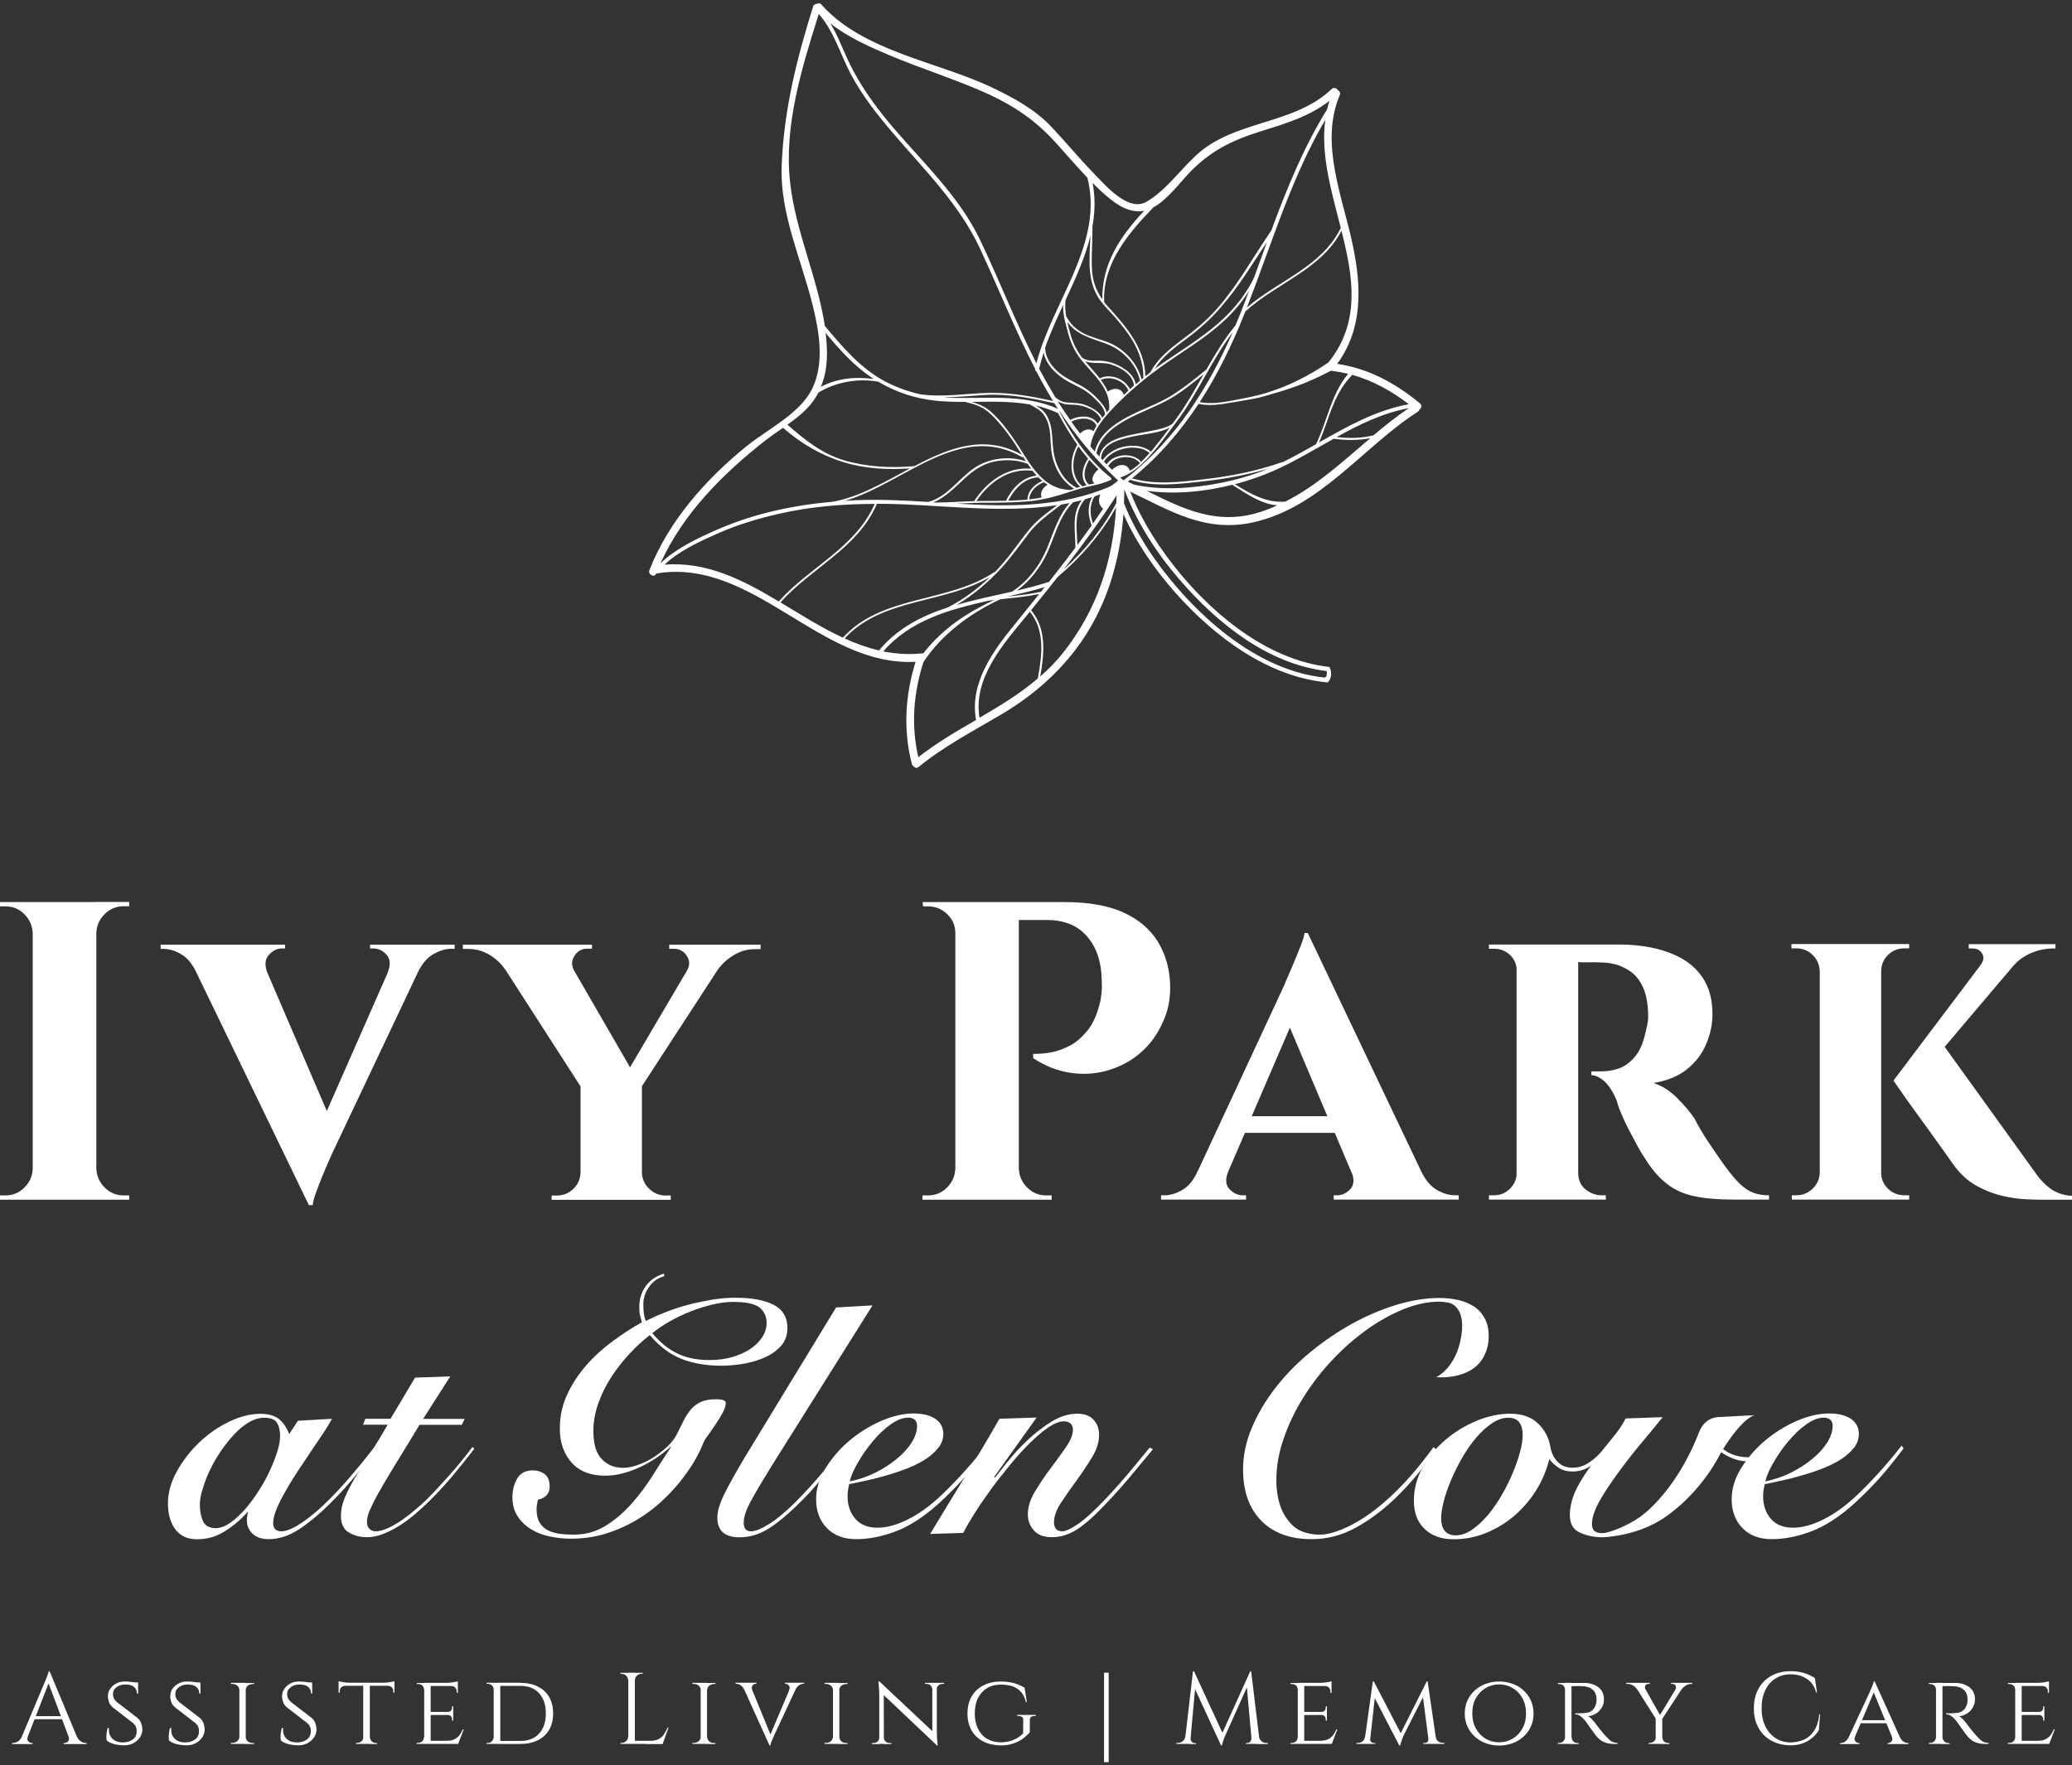 <?xml version="1.0" encoding="UTF-8"?>
<svg xmlns="http://www.w3.org/2000/svg" xmlns:xlink="http://www.w3.org/1999/xlink" version="1.1" id="Layer_1" x="0px" y="0px" viewBox="0 0 179.17 152.68" style="enable-background:new 0 0 179.17 152.68;" xml:space="preserve"><rect x="0" y="0" width="179.17" height="152.68" fill="#333333" stroke="none"/> <style type="text/css"> .st0{fill:#FFFFFF;} </style> <g> <path class="st0" d="M8.23,78.02H2.94H2.83H0v0.37h0.48c0.64,0,1.18,0.23,1.63,0.68c0.45,0.45,0.69,1,0.72,1.64v20.36 c-0.02,0.64-0.26,1.18-0.72,1.64c-0.45,0.45-1,0.68-1.63,0.68H0v0.37h2.83h0.11h5.29h0.11h2.83v-0.37c-0.02,0-0.18,0-0.48,0 c-0.64,0-1.18-0.23-1.64-0.68c-0.45-0.45-0.69-1-0.72-1.64V80.7c0.02-0.64,0.26-1.18,0.72-1.64c0.45-0.45,1-0.68,1.64-0.68 c0.29,0,0.45,0,0.48,0v-0.37H8.34H8.23z"></path> <path class="st0" d="M32.01,82.03h0.26c0.44,0,0.83,0.18,1.16,0.55c0.33,0.37,0.36,0.88,0.09,1.54h0.01l-5.27,11.97l-5.16-12.01 c-0.23-0.64-0.18-1.14,0.16-1.5c0.34-0.37,0.71-0.55,1.1-0.55h0.29V81.7H13.89v0.37h0.26c0.49,0,1,0.15,1.52,0.46 c0.46,0.27,0.86,0.72,1.19,1.33l9.85,20.37h0.33c0.02-0.27,0.11-0.62,0.28-1.07c0.16-0.44,0.34-0.9,0.53-1.38 c0.2-0.48,0.38-0.91,0.55-1.29c0.17-0.38,0.28-0.63,0.33-0.75l7.43-15.7c0.36-0.72,0.8-1.23,1.32-1.52 c0.54-0.31,1.05-0.46,1.54-0.46h0.29V81.7h-7.31V82.03z"></path> <path class="st0" d="M57.85,82.06h0.44c0.46,0,0.83,0.2,1.1,0.61c0.27,0.4,0.27,0.84,0,1.3h0l-4.91,8.34l-4.86-8.41 c-0.21-0.42-0.2-0.82,0.05-1.22c0.26-0.42,0.63-0.63,1.12-0.63h0.4V81.7H40.02v0.37h0.44c0.69,0,1.31,0.17,1.88,0.52 c0.56,0.34,1.02,0.77,1.36,1.29l0.01,0l6.49,10.08v7.49c-0.03,0.54-0.23,1-0.63,1.38c-0.39,0.38-0.87,0.57-1.43,0.57 c-0.27,0-0.42,0-0.44,0v0.37h2.5h0.11h5.11h0.07H58v-0.37h-0.44c-0.54,0-1.01-0.19-1.41-0.57c-0.4-0.38-0.62-0.84-0.64-1.38v-7.51 l6.57-10.09c0.34-0.47,0.79-0.89,1.35-1.23c0.58-0.36,1.19-0.53,1.86-0.53h0.48V81.7h-7.9V82.06z"></path> <path class="st0" d="M101.18,85.08c-0.05-1.35-0.4-2.55-1.05-3.62c-0.65-1.07-1.63-1.91-2.94-2.52c-1.31-0.61-3.02-0.92-5.13-0.92 h-3.93h-0.48h-4.93h-0.11h-2.83l0.04,0.37c0.02,0,0.1,0,0.22,0c0.12,0,0.2,0,0.22,0c0.64,0,1.19,0.23,1.65,0.68 c0.47,0.45,0.7,1,0.7,1.64v20.36c-0.03,0.64-0.26,1.18-0.72,1.64c-0.45,0.45-1,0.68-1.64,0.68c-0.02,0-0.1,0-0.24,0 c-0.13,0-0.21,0-0.24,0v0.37h2.83h0.11h5.29h0.11h2.83v-0.37c-0.02,0-0.11,0-0.24,0c-0.14,0-0.21,0-0.24,0 c-0.64,0-1.18-0.23-1.64-0.68c-0.45-0.45-0.69-1-0.72-1.64v-21.5h2.43c1.49,0,2.65,0.47,3.47,1.42c0.82,0.94,1.24,2.2,1.27,3.77 c0.02,0.34,0.02,0.72-0.02,1.12c-0.04,0.4-0.1,0.77-0.2,1.08c-0.24,0.93-0.6,1.68-1.07,2.24c-0.47,0.56-0.96,0.98-1.49,1.25 c-0.53,0.27-1.03,0.45-1.51,0.55c-0.48,0.1-1.02,0.15-1.64,0.15v0.37c1.05,0.69,2.14,1.11,3.25,1.27c1.12,0.16,2.19,0.09,3.23-0.22 c1.04-0.31,1.97-0.8,2.77-1.49c0.81-0.69,1.45-1.54,1.91-2.57C101.02,87.47,101.23,86.33,101.18,85.08z"></path> <path class="st0" d="M124.26,102.92c-0.54-0.31-0.99-0.84-1.36-1.6h0l-9.81-20.62h-0.29c-0.02,0.24-0.12,0.58-0.29,1.01 s-0.36,0.88-0.55,1.36c-0.2,0.48-0.38,0.91-0.55,1.29c-0.17,0.38-0.28,0.64-0.33,0.79l-7.52,16.17h-0.01 c-0.34,0.76-0.78,1.29-1.32,1.6c-0.54,0.31-1.05,0.46-1.54,0.46h-0.29v0.37h7.35v-0.37h-0.29c-0.42,0-0.8-0.18-1.14-0.53 c-0.34-0.35-0.37-0.84-0.13-1.48l1.46-3.39h7.77l1.53,3.61c0.16,0.53,0.1,0.95-0.19,1.26c-0.34,0.36-0.72,0.53-1.14,0.53h-0.29 v0.37h10.81v-0.37h-0.29C125.32,103.38,124.8,103.23,124.26,102.92z M108.24,96.54l3.3-7.66l3.24,7.66H108.24z"></path> <path class="st0" d="M150.47,102.41c-0.37-0.36-0.8-0.86-1.29-1.53c-0.42-0.59-0.82-1.16-1.19-1.71c-0.38-0.55-0.69-1.04-0.94-1.47 c-0.24-0.43-0.42-0.74-0.51-0.94c-0.37-0.56-0.88-1.16-1.52-1.8c-0.65-0.64-1.33-1.07-2.04-1.29c1.2-0.2,2.17-0.6,2.92-1.21 c0.75-0.61,1.3-1.34,1.65-2.19c0.36-0.85,0.53-1.7,0.53-2.55c0-1.15-0.23-2.11-0.68-2.89c-0.45-0.77-1.06-1.38-1.82-1.84 c-0.76-0.45-1.62-0.78-2.57-0.99c-0.96-0.21-1.94-0.31-2.94-0.31h-3.6h-0.37h-4.7h-0.26h-2.39v0.37c0.02,0,0.09,0,0.2,0 c0.11,0,0.2,0,0.28,0c0.51,0,0.96,0.18,1.34,0.53c0.31,0.29,0.5,0.66,0.57,1.09v18.03c-0.07,0.42-0.26,0.79-0.57,1.1 c-0.38,0.38-0.84,0.57-1.38,0.57c-0.05,0-0.13,0-0.24,0c-0.11,0-0.18,0-0.2,0v0.37h2.39h0.26h4.81h0.26h2.39v-0.37 c-0.05,0-0.17,0-0.37,0c-0.49,0-0.95-0.17-1.38-0.51c-0.43-0.34-0.64-0.82-0.64-1.43V83.21c0.19,0.02,0.47,0.03,0.83,0.02 c0.38-0.01,0.8-0.01,1.27,0.02c0.32,0,0.69,0.05,1.12,0.16c0.43,0.11,0.85,0.31,1.27,0.59c0.42,0.28,0.77,0.7,1.05,1.25 c0.28,0.55,0.45,1.28,0.5,2.19c0.02,0.34,0.02,0.65-0.02,0.92c-0.04,0.27-0.08,0.48-0.13,0.62c-0.2,1.03-0.5,1.81-0.92,2.33 c-0.42,0.53-0.88,0.88-1.38,1.07c-0.5,0.18-1.01,0.28-1.53,0.28c-0.27,0-0.57,0-0.92,0v0.33c0.34,0,0.72,0.18,1.12,0.53 c0.4,0.36,0.77,0.93,1.08,1.71c0.07,0.29,0.2,0.66,0.39,1.1c0.18,0.44,0.4,0.9,0.64,1.36c0.24,0.47,0.49,0.92,0.73,1.38 c0.24,0.45,0.48,0.84,0.7,1.16c0.56,0.91,1.18,1.62,1.86,2.15c0.67,0.53,1.47,0.89,2.39,1.08c0.92,0.2,2.04,0.29,3.36,0.29h3.09 v-0.37c-0.51,0-0.97-0.07-1.36-0.22C151.22,103.01,150.84,102.76,150.47,102.41z"></path> <path class="st0" d="M163.26,102.81c-0.39-0.38-0.59-0.84-0.59-1.38V84.01c0-0.56,0.2-1.03,0.59-1.42 c0.39-0.38,0.87-0.57,1.43-0.57c0.02,0,0.09,0,0.2,0s0.18,0,0.2,0v-0.37h-2.43h-0.11h-5.11h-0.07h-2.46v0.37c0.02,0,0.16,0,0.4,0 c0.56,0,1.04,0.19,1.43,0.57c0.39,0.38,0.6,0.85,0.62,1.42v17.42c-0.02,0.54-0.23,1-0.62,1.38c-0.39,0.38-0.87,0.57-1.43,0.57 c-0.03,0-0.15,0-0.37,0v0.37h2.43h0.07h5.11h0.11h2.43v-0.37c-0.25,0-0.38,0-0.4,0C164.13,103.38,163.65,103.19,163.26,102.81z"></path> <path class="st0" d="M177.37,102.85c-0.51-0.36-1.01-0.88-1.47-1.56l-7.74-10.75l5.93-7l0.01,0c0.39-0.47,0.89-0.83,1.51-1.1 c0.61-0.27,1.27-0.41,1.98-0.41h0.15v-0.37h-0.15h-7.35v0.37h0.29c0.42,0,0.71,0.15,0.88,0.46c0.17,0.31,0.12,0.63-0.15,0.97 l0.01,0l-7.54,10c0.44,0.64,0.84,1.21,1.21,1.73c0.37,0.51,0.77,1.07,1.19,1.65c0.43,0.59,0.85,1.16,1.25,1.73 c0.41,0.56,0.75,1.05,1.05,1.47c0.29,0.42,0.5,0.71,0.63,0.88c0.56,0.73,1.21,1.3,1.95,1.69c0.73,0.39,1.46,0.67,2.19,0.83 c0.72,0.16,1.37,0.25,1.93,0.28c0.56,0.02,0.97,0.04,1.21,0.04h2.83v-0.33C178.49,103.39,177.89,103.2,177.37,102.85z"></path> </g> <path class="st0" d="M122.79,34.89c-2.11-1.74-4.44-3.02-7.16-3.42c2.21-3.02,2.11-6.61,1.36-10.21c-0.86-4.16-2.91-8.85-1.14-13.03 c0.08-0.19-0.02-0.36-0.16-0.44c-0.1-0.17-0.35-0.26-0.54-0.09c-3.28,3.14-8.46,2.66-11.76,5.77c-1.4,1.31-2.57,2.99-4.25,3.98 c-1.57,0.93-3.61-1.48-4.55-2.45c-1.27-1.3-2.42-2.71-3.67-4.03c-1.43-1.51-3.23-2.49-5.09-3.38c-4.74-2.27-11.16-3.11-14.81-7.2 c-0.11-0.13-0.25-0.12-0.36-0.06c-0.14,0-0.3,0.06-0.35,0.24c-1.44,4.59-2.54,9.01-2.72,13.84c-0.15,4.03,1.7,8.05,2.66,11.89 c0.58,2.32,1.07,5.06-0.01,7.3c-1.04,2.17-3.9,3.54-5.72,5.02c-3.5,2.84-6.69,6.44-8.36,10.68c-0.16,0.39,0.43,0.7,0.59,0.3 c0,0,0,0,0,0c8.41-1.4,14.13,8.07,22.42,7.64c-0.9,2.9-1.08,5.88-0.32,8.84c0.03,0.11,0.1,0.18,0.18,0.21 c0.09,0.12,0.24,0.17,0.4,0.05c2.18-1.79,4.67-3.08,7.09-4.51c2.55-1.51,4.73-3.33,6.52-5.69c2.6-3.43,3.8-7.49,4.11-11.68 c1.12,2.53,2.77,4.88,4.54,6.86c3.35,3.75,7.92,7.21,13.08,7.7c0.1,0.01,0.29-0.29,0.33-0.63c0.03-0.32-0.09-0.7-0.17-0.71 c-5.09-0.57-9.64-4.2-12.83-8.01c-1.74-2.09-3.34-4.53-4.37-7.15c3.5,1.68,6.51,3.56,10.62,2.66c5.83-1.29,9.45-6.48,14.25-9.57 c0.07-0.05,0.11-0.11,0.13-0.17C122.9,35.31,122.99,35.06,122.79,34.89z M116.58,32.33c-1.47,1.75-1.8,4.05-2.77,6.07 c0,0,0,0.01,0,0.01c-0.88,0.5-1.75,0.99-2.64,1.44c-0.1,0.05-0.2,0.09-0.3,0.14c-0.02-0.01-0.04-0.01-0.06,0 c-2.14,0.75-4.36,1.19-6.61,1.45c-2.06,0.24-4.28,0.53-6.31-0.07c2.3-1.86,4.17-4.04,5.75-6.44c0.89,0.19,1.83,0.07,2.71-0.09 c1.02-0.18,1.97-0.29,2.97-0.57c2.02-0.57,3.52-1.03,5.72-2.18c0.03-0.01,0.06-0.02,0.1-0.03c0.02,0.01,0.05,0.02,0.08,0.02 C115.68,32.14,116.13,32.22,116.58,32.33z M114.87,31.35c-1.66,1.14-3.46,2.05-5.39,2.64c-0.92,0.28-1.86,0.45-2.8,0.63 c-0.95,0.18-1.98,0.35-2.94,0.16c1.58-2.43,2.86-5.08,3.95-7.84c2.66-2.44,6.58-3.63,8.31-6.98 C117.01,23.95,117.68,27.86,114.87,31.35z M97.56,40.8C97.57,40.8,97.57,40.8,97.56,40.8C97.57,40.81,97.57,40.81,97.56,40.8 C97.57,40.81,97.57,40.81,97.56,40.8C97.57,40.8,97.57,40.8,97.56,40.8z M97,40.22c-0.13,0-0.26,0.04-0.38,0.09 c-0.11,0.05-0.22,0.12-0.32,0.2c-0.05,0.04-0.09,0.08-0.13,0.13c-0.1-0.1-0.2-0.2-0.3-0.3c-0.01-0.01-0.03-0.03-0.04-0.04 c0.01-0.01,0.02-0.03,0.03-0.04c0.09-0.14,0.2-0.26,0.34-0.37c0.09-0.07,0.19-0.12,0.29-0.17c0.12-0.06,0.25-0.1,0.38-0.13 c0.63-0.15,1.35-0.01,1.71,0.47c-0.27,0.25-0.56,0.47-0.86,0.66C97.57,40.35,97.29,40.2,97,40.22z M96.83,39.43 c-0.13,0.03-0.26,0.07-0.38,0.12c-0.1,0.04-0.2,0.09-0.29,0.15c-0.13,0.09-0.25,0.19-0.35,0.31c-0.04,0.05-0.08,0.1-0.11,0.15 c-0.08-0.08-0.16-0.16-0.24-0.24c0.08-0.13,0.17-0.24,0.28-0.35c0.11-0.11,0.23-0.21,0.36-0.3c0.08-0.06,0.17-0.11,0.26-0.16 c0.12-0.06,0.24-0.12,0.37-0.17c0.88-0.34,1.95-0.32,2.63,0.2c0.02,0.02,0.04,0.02,0.06,0.02c-0.23,0.27-0.48,0.54-0.75,0.79 C98.28,39.44,97.51,39.28,96.83,39.43z M96.71,38.77c-0.13,0.05-0.25,0.11-0.37,0.17c-0.09,0.05-0.17,0.09-0.25,0.15 c-0.13,0.08-0.25,0.18-0.37,0.28c-0.14,0.13-0.27,0.28-0.37,0.43c-0.05-0.05-0.09-0.1-0.14-0.15c0.02-0.4,0.2-0.72,0.45-0.97 c0.11-0.11,0.24-0.21,0.38-0.29c0.07-0.04,0.14-0.08,0.22-0.12c0.12-0.06,0.25-0.11,0.38-0.16c0.46-0.18,0.96-0.28,1.37-0.37 c1-0.21,2.2-0.27,3.14-0.75c-0.5,0.68-1.02,1.35-1.56,2c-0.03,0.03-0.05,0.06-0.08,0.09c0-0.02-0.01-0.04-0.03-0.05 C98.76,38.46,97.64,38.43,96.71,38.77z M99.68,37.24c-0.73,0.15-1.47,0.27-2.2,0.44c-0.28,0.07-0.58,0.15-0.86,0.26 c-0.13,0.05-0.26,0.1-0.38,0.16c-0.07,0.03-0.14,0.07-0.2,0.11c-0.14,0.08-0.27,0.17-0.38,0.27c-0.3,0.26-0.52,0.58-0.59,1.01 c-0.09-0.1-0.17-0.19-0.26-0.29c0.13-0.62,0.43-1.14,0.83-1.58c0.12-0.14,0.26-0.27,0.4-0.39c0.05-0.04,0.09-0.08,0.14-0.12 c0.12-0.1,0.26-0.2,0.39-0.29c0.75-0.53,1.63-0.93,2.42-1.28c0.83-0.37,1.65-0.72,2.42-1.19c0.95-0.58,1.81-1.28,2.67-1.98 c-0.73,1.28-1.45,2.57-2.31,3.76c-0.13,0.18-0.26,0.36-0.4,0.55c-0.01,0-0.01,0-0.02,0C100.86,37,100.25,37.12,99.68,37.24z M101.19,34.28c-0.86,0.52-1.8,0.88-2.72,1.3c-0.63,0.29-1.31,0.63-1.91,1.04c-0.33,0.23-0.65,0.48-0.92,0.76 c-0.46,0.46-0.81,1.01-0.97,1.67c-0.13-0.15-0.25-0.29-0.38-0.44c0.22-1.52,1.42-2.78,2.46-3.82c1.23-1.22,2.57-2.32,3.99-3.31 c1.5-1.05,3.08-2,4.48-3.18c1.1-0.92,2.06-1.97,2.8-3.17c-0.12,0.33-0.25,0.66-0.37,0.98c-0.26,0.69-0.54,1.36-0.82,2.04 c-0.98,1.19-1.77,2.51-2.53,3.84c-0.01,0-0.01,0-0.02,0C103.29,32.8,102.29,33.61,101.19,34.28z M93.4,37.5 c-0.26-0.34-0.52-0.68-0.76-1.03c0.68-0.35,1.8-0.45,2.18,0.35c0,0,0,0,0,0c-0.1,0.16-0.19,0.31-0.27,0.48 C94.21,36.98,93.69,37.18,93.4,37.5z M94.16,38.36c0,0.03-0.01,0.05-0.01,0.08c0,0,0,0-0.01-0.01 C94.15,38.41,94.16,38.39,94.16,38.36z M93.97,38.22C93.97,38.22,93.97,38.22,93.97,38.22C93.97,38.22,93.97,38.22,93.97,38.22 C93.97,38.22,93.97,38.22,93.97,38.22z M94.64,41.81c-0.14,0.03-0.29,0.06-0.43,0.09c-0.02,0-0.04,0.01-0.06,0.01c0,0,0,0,0,0 c-0.61-0.6-0.36-1.48,0.04-2.12c0.01-0.01,0-0.02,0-0.03c0.26,0.29,0.52,0.57,0.8,0.84c-0.01,0-0.02,0-0.03,0.01 C94.63,40.86,94.23,41.48,94.64,41.81z M94.04,39.73c-0.43,0.68-0.65,1.59-0.08,2.24c-0.13,0.03-0.25,0.06-0.38,0.1 c0-0.01,0-0.02-0.01-0.03c-1-0.83-0.9-2.37-0.32-3.43c0.27,0.37,0.56,0.74,0.87,1.09C94.09,39.69,94.06,39.69,94.04,39.73z M93.41,42.1c-0.11,0.03-0.21,0.06-0.31,0.09c0,0,0,0,0,0c-0.84-0.44-1.37-1.17-1.71-2.04c-0.31-0.77-0.35-1.55-0.4-2.36 c-0.04-0.66-0.15-1.29-0.48-1.86c-0.22-0.39-0.57-0.63-0.94-0.85c0.62,0.14,1.23,0.34,1.83,0.61c0.03,0.01,0.06,0.02,0.08,0.02 c0.5,0.95,1.06,1.88,1.68,2.76C92.5,39.55,92.39,41.2,93.41,42.1z M90.07,43.03c-0.35,0.07-0.71,0.12-1.07,0.16 c0.05-0.71,0.63-1.23,1.26-1.48c0,0,0,0,0.01-0.01c0.1,0.08,0.21,0.15,0.32,0.22C90.2,42.14,89.9,42.6,90.07,43.03z M88.84,43.21 c-0.07,0.01-0.14,0.01-0.2,0.02c-0.48,0.04-0.96,0.06-1.45,0.07c0.52-1.01,1.41-1.98,2.61-2.01c0.09,0.09,0.19,0.19,0.3,0.27 c0.01,0.01,0.02,0.02,0.03,0.03C89.45,41.89,88.88,42.44,88.84,43.21C88.83,43.21,88.84,43.21,88.84,43.21z M83.44,41.36 c0.71-0.65,1.46-1.18,2.41-1.41c0.97-0.23,2.03-0.2,2.97,0.15c0.01,0.01,0.03,0.01,0.04,0c0.1,0.15,0.2,0.3,0.3,0.44 c-2.07-0.19-3.81,1.11-4.91,2.78c0,0.01,0,0.01,0,0.02c-1.08,0.03-2.15,0.12-3.23,0.12c-0.01,0-0.01,0-0.01,0.01 c-0.1-0.01-0.2-0.01-0.3-0.02C81.76,43.02,82.61,42.12,83.44,41.36z M80.25,43.41c-1.1-0.07-2.19-0.13-3.27-0.16 c-1.3-0.04-2.6-0.02-3.89,0.06c5.09-1.5,9.9-6.87,15.29-3.78c0.04,0.02,0.07,0.01,0.09-0.02c0.08,0.13,0.16,0.26,0.24,0.38 c-1.51-0.49-3.24-0.27-4.54,0.64C82.87,41.44,81.85,43.02,80.25,43.41z M89.29,40.72c0.11,0.14,0.23,0.28,0.35,0.42 c-1.21,0.1-2.12,1.1-2.64,2.15c0,0.01,0,0.02,0,0.02c-0.74,0.02-1.48,0.01-2.22,0.02c-0.12,0-0.23,0.01-0.35,0.01 C85.53,41.71,87.26,40.45,89.29,40.72z M89.44,40.62c0-0.02-0.02-0.04-0.04-0.05c-0.59-0.75-1.08-1.63-1.59-2.39 c-0.61-0.9-1.28-1.8-2.08-2.53c-0.51-0.47-1.08-0.7-1.7-0.89c1.69-0.02,3.39-0.07,5.02,0.22c0.22,0.13,0.45,0.25,0.67,0.39 c0.42,0.26,0.69,0.67,0.87,1.13c0.27,0.72,0.23,1.54,0.3,2.29c0.13,1.37,0.79,2.77,2,3.48c-0.12,0.04-0.24,0.08-0.37,0.12 c-0.01-0.01-0.03-0.02-0.05-0.02C91.11,42.31,90.19,41.57,89.44,40.62z M82.04,34.4c-0.14,0-0.28-0.02-0.42-0.03 c1.18-0.02,2.37-0.14,3.53-0.21c2.04-0.12,4.04,0.28,6.02,0.71c0.1,0.16,0.2,0.33,0.31,0.49C88.51,34.03,85.19,34.51,82.04,34.4z M95.13,25.97c0.35,0.48,0.78,0.9,1.17,1.34c0.46,0.52,0.9,1.06,1.3,1.63c0.77,1.11,1.28,2.36,1.27,3.72c0,0.01,0,0.01,0.01,0.01 c-0.06,0.05-0.12,0.09-0.17,0.14c-0.3-1.23-1.21-2.3-2.29-2.92c-0.67-0.38-1.44-0.54-2.15-0.81c-0.87-0.32-1.61-0.84-2.04-1.68 c-0.01-0.01-0.02-0.02-0.03-0.02c-0.09-0.48-0.11-0.94-0.06-1.43c0.85-1.83,1.69-3.66,2.15-5.54 C94.21,22.32,93.96,24.35,95.13,25.97z M95.13,32.71c-0.01,0.01-0.02,0.01-0.03,0.02c-0.33-0.43-0.71-0.84-1.06-1.24 c-0.07-0.08-0.14-0.16-0.21-0.24C94.5,31.5,95.31,31.3,96,31.5c0.86,0.25,1.96,0.87,2.06,1.85c-0.12,0.1-0.24,0.2-0.35,0.31 C97.27,32.76,96.04,32.28,95.13,32.71z M97.58,33.78c-0.13,0.12-0.27,0.25-0.4,0.37c-0.19-0.6-0.89-0.66-1.38-0.28 c-0.16-0.35-0.37-0.69-0.61-1.01c0.01,0,0.02,0,0.02-0.01C96.05,32.46,97.22,32.94,97.58,33.78z M96.55,31.53 c-0.38-0.17-0.79-0.28-1.21-0.32c-0.6-0.05-1.2,0.1-1.74-0.25c0,0,0,0-0.01,0c-0.4-0.53-0.71-1.08-0.93-1.74 c-0.15-0.46-0.26-0.93-0.37-1.39c0.77,1.11,2.06,1.43,3.31,1.88c1.42,0.51,2.64,1.72,2.98,3.22c-0.12,0.1-0.25,0.2-0.37,0.31 C98.06,32.4,97.28,31.86,96.55,31.53z M92.33,28.7c0.24,0.9,0.58,1.69,1.16,2.41c1.02,1.29,2.57,2.47,2.42,4.29 c0,0.01,0,0.01,0,0.02c-0.08,0.08-0.15,0.17-0.22,0.25c-0.09-0.44-0.43-0.8-0.72-1.12c-0.45-0.49-0.94-0.89-1.53-1.21 c-0.76-0.4-1.48-0.72-2.1-1.32c-0.53-0.52-0.97-1.2-0.96-1.96c0.43-1.24,0.99-2.46,1.55-3.68c-0.01,0.25,0,0.49,0.04,0.76 C92.05,27.67,92.2,28.19,92.33,28.7z M92.36,33c0.73,0.4,1.47,0.68,2.09,1.27c0.42,0.4,1.05,0.94,1.1,1.55 c0,0.01,0.01,0.01,0.01,0.02c-0.08,0.1-0.17,0.19-0.24,0.29c-0.27-0.54-0.89-0.87-1.43-1.09c-0.33-0.14-0.69-0.17-1.04-0.19 c-0.25-0.02-0.5-0.03-0.75-0.06c-0.32-0.04-0.58-0.23-0.83-0.41c-0.49-0.81-0.96-1.64-1.41-2.49c0.11-0.47,0.24-0.94,0.39-1.4 C90.43,31.57,91.44,32.49,92.36,33z M91.46,34.7c0.14,0.09,0.29,0.16,0.46,0.21c0.32,0.1,0.72,0.08,1.05,0.1 c0.78,0.05,1.91,0.46,2.23,1.25c-0.1,0.13-0.19,0.26-0.28,0.39c-0.46-0.81-1.65-0.72-2.38-0.33C92.17,35.8,91.81,35.25,91.46,34.7z M99.83,31.93c0.7-1.1,1.74-1.87,2.78-2.64c1.1-0.81,2.09-1.7,2.98-2.74c1.65-1.92,2.6-3.59,3.97-5.62 c-0.38,1.03-0.75,2.07-1.13,3.1c-0.85,1.75-2.12,3.18-3.63,4.39c-1.5,1.21-3.16,2.2-4.73,3.32C99.99,31.8,99.91,31.87,99.83,31.93z M115.94,19.71c-1.62,3.35-5.43,4.57-8.12,6.89c2.14-5.47,3.8-11.15,6.78-16.24C114.19,13.4,115.14,16.57,115.94,19.71z M99.73,17.94c1.19-0.65,2.28-2.11,3.07-2.95c1.79-1.88,3.64-2.82,6.12-3.6c2.14-0.67,4.27-1.29,6.04-2.67 c-0.08,0.24-0.14,0.49-0.2,0.73c-2.04,3.3-3.49,6.87-4.83,10.49c-1.52,2.21-2.81,4.58-4.57,6.62c-0.95,1.11-2.05,2.01-3.21,2.87 c-1.04,0.77-2.03,1.59-2.66,2.73c-0.01,0.01,0,0.02,0,0.03c-0.15,0.12-0.3,0.24-0.45,0.36c-0.03-2.47-1.71-4.36-3.28-6.09 c-0.1-0.11-0.2-0.23-0.29-0.34c0-0.01,0.01-0.01,0.01-0.01C95.33,22.8,97.57,20.18,99.73,17.94z M94.47,19.56 c0.22-1.22,0.25-2.46,0.01-3.73c0.41,0.41,0.84,0.82,1.29,1.19c0.9,0.77,1.96,1.43,3.17,1.21c-2.02,2.16-3.66,4.52-3.62,7.66 c-0.56-0.79-0.86-1.64-0.9-2.68C94.37,21.99,94.48,20.77,94.47,19.56z M76.87,4.76c2.85,1.21,5.82,2.11,8.64,3.4 c2.22,1.02,4.04,2.28,5.68,4.07c0.95,1.04,1.86,2.12,2.84,3.14c1.45,5.69-3.05,10.75-4.41,16.05c-1.77-3.48-3.18-7.13-4.86-10.65 c-1.75-3.67-4.78-6.55-7.4-9.59c-1.38-1.6-2.64-3.29-3.63-5.16c-0.7-1.32-1.16-2.75-1.93-4C73.3,3.21,75.12,4.02,76.87,4.76z M68.32,15.76c-0.54-4.91,1.02-9.91,2.48-14.55c1.33,1.5,1.86,3.49,2.79,5.24c0.96,1.8,2.23,3.42,3.55,4.97 c2.74,3.22,5.77,6.17,7.59,10.05c1.62,3.47,3.03,7.04,4.78,10.44c0,0.01,0,0.01,0,0.02c-0.02,0.09,0.03,0.16,0.1,0.18 c0.05,0.09,0.09,0.18,0.14,0.27c0.41,0.78,0.85,1.55,1.31,2.3c-1.8-0.39-3.61-0.73-5.46-0.7c-2,0.03-4.03,0.41-6.03,0.12 c-1.02-0.23-2.01-0.58-2.98-1.08c-2.11-1.11-3.71-2.96-5.21-4.77c-0.02-0.02-0.03-0.03-0.05-0.04 C70.69,23.97,68.79,20.03,68.32,15.76z M71.39,28.79c1.19,1.43,2.45,2.84,4,3.88c0.06,0.04,0.12,0.07,0.17,0.11 c-1.58-0.22-3.18-0.07-4.58,0.68C71.6,31.98,71.59,30.4,71.39,28.79z M70.57,34.31c0.07-0.12,0.14-0.24,0.2-0.36 c1.54-0.92,3.41-1.25,5.17-0.94c1.51,0.9,3.13,1.44,4.9,1.64c0.86,0.09,1.74,0.11,2.62,0.11c0.46,0.12,0.9,0.22,1.33,0.43 c0.45,0.22,0.83,0.56,1.18,0.92c0.89,0.92,1.62,1.99,2.3,3.07c0.03,0.05,0.06,0.1,0.09,0.15c-3.27-1.81-6.31-0.58-9.32,1 c-0.01,0-0.01-0.01-0.02-0.01c-2.01,0.17-4.02,0.07-5.97-0.49c-1.95-0.57-3.44-1.77-4.96-3.1C69.05,36.05,69.97,35.31,70.57,34.31z M66.1,38.16c0.51-0.4,1.06-0.77,1.61-1.16c1.52,1.33,3.25,2.36,5.19,2.96c1.87,0.58,3.85,0.69,5.79,0.55 c-2.22,1.19-4.43,2.5-6.72,2.89c-1.85,0.16-3.69,0.45-5.5,0.9c-1.74,0.43-3.44,1.03-5.07,1.78c-1.45,0.66-3.13,1.5-4.29,2.65 C59.04,44.46,62.46,41.02,66.1,38.16z M57.46,48.84c1.25-1.19,3.06-2.02,4.58-2.69c1.71-0.76,3.52-1.31,5.35-1.72 c2.71-0.62,5.48-0.84,8.25-0.85c-1.66,3.8-5.66,5.47-8.3,8.44C64.26,50.17,61.11,48.54,57.46,48.84z M67.49,52.1 c2.67-2.99,6.7-4.68,8.34-8.53c0.79,0,1.58,0.02,2.36,0.05c4.38,0.19,8.9,0.73,13.23,0.07c-0.78,0.59-1.58,1.15-2.23,1.89 c-0.85,0.97-1.55,2.07-2.39,3.05c-0.24,0.28-0.5,0.56-0.76,0.84c-0.02-0.01-0.04,0-0.06,0.01c-4,2.69-9.71,1.94-13.09,5.67 C71.04,54.3,69.27,53.17,67.49,52.1z M95.38,44c0,0,0.01,0,0.01,0c-0.29,0.43-0.58,0.85-0.88,1.28c-0.28-0.78-0.31-1.61,0.13-2.34 c0.17-0.06,0.34-0.12,0.51-0.19C94.96,43.18,94.98,43.68,95.38,44z M95.35,42.73c0.01-0.01,0.01-0.03,0.02-0.04 c0-0.01,0-0.01,0-0.02c0.01,0,0.02-0.01,0.03-0.01c0,0-0.01,0-0.01,0.01C95.38,42.69,95.36,42.71,95.35,42.73z M94.4,45.44 c-0.41,0.57-0.82,1.14-1.24,1.7c-0.03-1.41-0.35-2.83,0.68-3.97c0.2-0.05,0.4-0.11,0.59-0.17C94.02,43.77,94.08,44.64,94.4,45.44z M92.99,47.37c-0.75,1-1.52,1.99-2.29,2.97c-0.02,0-0.05,0-0.07,0.01c-0.87,0.28-1.77,0.51-2.69,0.73c1.13-0.83,2.03-2,2.61-3.26 c0.7-1.5,1.04-3.17,2.25-4.38c0.25-0.05,0.5-0.11,0.74-0.17C92.63,44.46,93,45.92,92.99,47.37z M90.34,50.78 c-0.11,0.13-0.22,0.26-0.32,0.4c-0.96,0.21-1.94,0.31-2.91,0.42c0,0,0,0,0,0C88.21,51.35,89.3,51.09,90.34,50.78z M90.56,47.37 c-0.62,1.51-1.67,2.91-3.05,3.8c-1.59,0.36-3.22,0.69-4.79,1.15c1.45-0.85,2.77-1.99,3.88-3.2c0.87-0.95,1.61-2.02,2.4-3.04 c0.78-0.99,1.78-1.68,2.76-2.44c0.25-0.04,0.49-0.08,0.73-0.13C91.52,44.59,91.11,46.02,90.56,47.37z M76.02,56.26 c-1.02-0.24-2.01-0.6-2.98-1.04c3.24-3.53,8.63-2.98,12.57-5.32c-1.09,1.05-2.34,1.97-3.66,2.64c-2.25,0.73-4.33,1.79-5.91,3.68 C76.03,56.24,76.03,56.25,76.02,56.26z M76.38,56.34c2.32-2.69,5.71-3.63,9.12-4.39c0.15-0.02,0.31-0.04,0.46-0.06 c-2.35,1.11-4.42,2.44-6.13,4.63c-0.04-0.01-0.08-0.02-0.13-0.01C78.56,56.63,77.45,56.55,76.38,56.34z M79.41,65.49 c-0.64-2.77-0.42-5.53,0.44-8.23c1.6-2.41,4.05-4.23,6.65-5.43c1.12-0.12,2.25-0.23,3.36-0.45c-0.7,0.87-1.4,1.73-2.1,2.6 c-1.9,2.33-3.94,5.13-3.36,8.29C82.69,63.26,80.97,64.26,79.41,65.49z M84.7,62.08c-0.56-3.33,1.92-6.22,3.9-8.62 c0.15-0.18,0.3-0.37,0.45-0.55c1.35,1.63,1.05,3.82,0.69,5.77C88.2,60,86.46,61.05,84.7,62.08z M91.91,56.48 c-0.6,0.75-1.26,1.42-1.96,2.03c0.35-1.97,0.57-4.11-0.79-5.74c0.77-0.94,1.54-1.9,2.29-2.86c2.01-1.7,3.79-3.73,5.06-6.04 C96.25,48.5,94.86,52.77,91.91,56.48z M96.55,42.94c-0.01,0.19-0.01,0.38-0.02,0.57c-1.14,2.17-2.73,4.1-4.55,5.74 c1.6-2.06,3.13-4.18,4.55-6.37c0.01-0.01,0.02-0.03,0.03-0.04C96.56,42.87,96.56,42.91,96.55,42.94z M95.45,42.64 c0.02-0.01,0.03-0.01,0.05-0.02c0,0,0,0,0,0c0,0-0.01,0.01-0.01,0.02C95.47,42.64,95.46,42.65,95.45,42.64z M95.69,42.56 c0.01,0,0.02-0.01,0.03-0.01C95.71,42.55,95.7,42.56,95.69,42.56C95.69,42.57,95.69,42.57,95.69,42.56 C95.69,42.56,95.69,42.56,95.69,42.56z M96.57,41.66c-0.11,0.09-0.22,0.18-0.34,0.26c-0.07,0.05-0.14,0.1-0.21,0.14 c-4.2,1.83-8.76,1.77-13.29,1.5c0.73-0.03,1.47-0.07,2.21-0.08c1.33,0,2.66,0,3.99-0.12c1.28-0.11,2.48-0.46,3.7-0.86 c0.58-0.19,1.16-0.36,1.76-0.48c0.58-0.12,1.15-0.26,1.69-0.53c0.02-0.01,0.03-0.02,0.03-0.03c0.01-0.03,0-0.06-0.02-0.09 c0,0,0,0-0.01-0.01c0-0.01,0-0.02-0.01-0.03c-1.93-1.53-3.34-3.59-4.47-5.76c0-0.01,0.01-0.02,0.01-0.03 c1.26,1.93,2.71,3.72,4.37,5.34c0.17,0.17,0.35,0.33,0.52,0.5c0.06,0.06,0.12,0.11,0.18,0.17C96.65,41.61,96.61,41.63,96.57,41.66z M95.08,40.7C95.08,40.71,95.09,40.71,95.08,40.7C95.09,40.71,95.09,40.71,95.08,40.7C95.08,40.71,95.08,40.71,95.08,40.7z M95.23,40.84c0.01,0.01,0.03,0.03,0.04,0.04C95.26,40.87,95.24,40.86,95.23,40.84C95.23,40.85,95.23,40.85,95.23,40.84z M95.52,41.1c0.02,0.02,0.04,0.03,0.05,0.05c0,0-0.01,0-0.01,0C95.55,41.13,95.53,41.11,95.52,41.1z M97.11,41.52 c-0.07-0.06-0.14-0.13-0.21-0.19c-0.01-0.01-0.02-0.02-0.03-0.03c0.01,0,0.01-0.01,0.02-0.01c0.13-0.04,0.25-0.09,0.37-0.14 c0.83-0.37,1.52-1.02,2.13-1.68c0.85-0.93,1.57-1.97,2.33-2.97c1.85-2.44,3.02-5.32,4.87-7.75c-2.14,4.87-4.97,9.32-9.25,12.65 c-0.05,0.04-0.1,0.08-0.16,0.12C97.15,41.51,97.13,41.52,97.11,41.52z M101.98,50.11c3.27,3.79,7.63,7.32,12.75,7.93 c-0.01,0.01,0.01,0.13,0,0.25c-0.01,0.11-0.03,0.23-0.13,0.29c-0.06,0.04-0.12,0.01-0.27,0c-4.96-0.61-9.38-4.1-12.55-7.77 c-1.83-2.12-3.52-4.6-4.59-7.29c0.02-0.4,0.03-0.8,0.03-1.2C98.29,45.19,100.05,47.88,101.98,50.11z M97.52,41.66 c0.07-0.05,0.14-0.11,0.21-0.16c2.03,0.65,4.25,0.36,6.32,0.13c1.92-0.21,3.82-0.56,5.67-1.11c-1.65,0.68-3.36,1.14-5.15,1.42 c-2.14,0.34-4.4,0.44-6.53-0.03C97.87,41.82,97.7,41.74,97.52,41.66z M109.14,44.23c-3.83,1.29-6.78-0.19-9.98-1.78 c2.4,0.33,4.98,0.09,7.4-0.52c1.23,0.76,2.46,1.68,3.9,1.77C110.03,43.9,109.59,44.08,109.14,44.23z M111.15,43.38 c-1.6,0.15-3.05-0.68-4.37-1.5c1.17-0.31,2.31-0.7,3.35-1.16c1.78-0.78,3.47-1.81,5.19-2.77c1.06,0.13,2.12,0.16,3.17-0.05 C116.15,39.88,113.9,41.99,111.15,43.38z M118.77,37.65c-1.05,0.26-2.12,0.27-3.19,0.15c1.98-1.1,4-2.08,6.24-2.5 C120.75,36.02,119.75,36.82,118.77,37.65z M114.05,38.27c0.89-1.96,1.17-4.08,2.88-5.85c1.79,0.5,3.39,1.39,4.89,2.54 C119.01,35.47,116.52,36.87,114.05,38.27z"></path> <g> <path class="st0" d="M2.4,150.19c-0.04,0.12-0.05,0.22-0.02,0.3s0.08,0.14,0.15,0.19c0.07,0.04,0.14,0.07,0.21,0.07h0.08v0.09H1.04 v-0.09h0.08c0.13,0,0.27-0.04,0.42-0.13c0.14-0.08,0.26-0.23,0.36-0.43H2.4z M4.29,144.55l0.08,0.62l-2.21,5.64H1.63l2.25-5.35 c0.06-0.15,0.12-0.27,0.16-0.38c0.04-0.11,0.08-0.21,0.11-0.31c0.03-0.1,0.05-0.17,0.05-0.22H4.29z M5.53,148.43v0.26H2.78v-0.26 H5.53z M4.29,144.55l2.6,6.23H6.15l-2.03-5.39L4.29,144.55z M5.93,150.19h0.72c0.09,0.2,0.21,0.34,0.35,0.43 c0.15,0.09,0.29,0.13,0.42,0.13h0.07v0.09H5.51v-0.09h0.08c0.11,0,0.21-0.05,0.3-0.15C5.98,150.5,5.99,150.37,5.93,150.19z"></path> <path class="st0" d="M10.77,145.43c0.16,0,0.31,0.01,0.43,0.02c0.12,0.01,0.23,0.03,0.32,0.04c0.09,0.01,0.17,0.03,0.24,0.05 c0.07,0.02,0.13,0.04,0.18,0.06l0.01,0.87h-0.11c0-0.24-0.08-0.43-0.25-0.57c-0.16-0.14-0.42-0.21-0.77-0.21 c-0.29,0-0.54,0.08-0.75,0.24c-0.21,0.16-0.31,0.36-0.3,0.6c0,0.08,0.01,0.15,0.03,0.23c0.02,0.08,0.06,0.16,0.11,0.23 s0.12,0.15,0.21,0.23l1.78,1.37c0.13,0.11,0.23,0.25,0.3,0.43c0.06,0.17,0.1,0.34,0.11,0.51c0.01,0.26-0.06,0.5-0.2,0.71 c-0.14,0.22-0.33,0.39-0.57,0.52c-0.24,0.13-0.5,0.19-0.79,0.19c-0.17,0-0.35-0.02-0.55-0.04c-0.2-0.03-0.38-0.07-0.55-0.14 c-0.17-0.06-0.31-0.14-0.42-0.23c-0.02-0.08-0.03-0.19-0.03-0.31c0-0.12,0.01-0.26,0.03-0.4s0.05-0.27,0.08-0.38h0.11 c-0.02,0.27,0.01,0.49,0.11,0.68s0.25,0.33,0.44,0.43c0.19,0.1,0.42,0.14,0.68,0.14c0.36-0.01,0.65-0.11,0.86-0.28 c0.21-0.17,0.31-0.4,0.31-0.69c0-0.14-0.02-0.27-0.07-0.38c-0.05-0.12-0.13-0.22-0.24-0.32l-1.76-1.36 c-0.16-0.14-0.28-0.3-0.33-0.47s-0.09-0.33-0.09-0.48c0-0.24,0.06-0.46,0.19-0.65s0.3-0.35,0.52-0.46 C10.26,145.49,10.5,145.43,10.77,145.43z M11.94,145.51l0.01,0.16h-0.62v-0.16H11.94z"></path> <path class="st0" d="M16.16,145.43c0.16,0,0.31,0.01,0.43,0.02c0.12,0.01,0.23,0.03,0.32,0.04c0.09,0.01,0.17,0.03,0.24,0.05 c0.07,0.02,0.13,0.04,0.18,0.06l0.01,0.87h-0.11c0-0.24-0.08-0.43-0.25-0.57c-0.16-0.14-0.42-0.21-0.77-0.21 c-0.29,0-0.54,0.08-0.75,0.24c-0.21,0.16-0.31,0.36-0.3,0.6c0,0.08,0.01,0.15,0.03,0.23c0.02,0.08,0.06,0.16,0.11,0.23 s0.12,0.15,0.21,0.23l1.78,1.37c0.13,0.11,0.23,0.25,0.3,0.43c0.06,0.17,0.1,0.34,0.11,0.51c0.01,0.26-0.06,0.5-0.2,0.71 c-0.14,0.22-0.33,0.39-0.57,0.52c-0.24,0.13-0.5,0.19-0.79,0.19c-0.17,0-0.35-0.02-0.55-0.04c-0.2-0.03-0.38-0.07-0.55-0.14 c-0.17-0.06-0.31-0.14-0.42-0.23c-0.02-0.08-0.03-0.19-0.03-0.31c0-0.12,0.01-0.26,0.03-0.4s0.05-0.27,0.08-0.38h0.11 c-0.02,0.27,0.01,0.49,0.11,0.68s0.25,0.33,0.44,0.43c0.19,0.1,0.42,0.14,0.68,0.14c0.36-0.01,0.65-0.11,0.86-0.28 c0.21-0.17,0.31-0.4,0.31-0.69c0-0.14-0.02-0.27-0.07-0.38c-0.05-0.12-0.13-0.22-0.24-0.32l-1.76-1.36 c-0.16-0.14-0.28-0.3-0.33-0.47s-0.09-0.33-0.09-0.48c0-0.24,0.06-0.46,0.19-0.65s0.3-0.35,0.52-0.46 C15.65,145.49,15.89,145.43,16.16,145.43z M17.32,145.51l0.01,0.16h-0.62v-0.16H17.32z"></path> <path class="st0" d="M20.72,146.12h-0.03c-0.01-0.13-0.07-0.25-0.18-0.34c-0.11-0.09-0.25-0.14-0.42-0.14c-0.01,0-0.05,0-0.12,0 v-0.09h0.75V146.12z M20.72,150.27v0.56h-0.75v-0.09h0.12c0.16,0,0.3-0.05,0.42-0.14c0.11-0.09,0.17-0.21,0.18-0.34H20.72z M21.25,145.55v5.28h-0.55v-5.28H21.25z M21.22,146.12v-0.56h0.75l-0.01,0.09h-0.11c-0.16,0-0.3,0.05-0.42,0.14 c-0.11,0.09-0.17,0.21-0.18,0.34H21.22z M21.22,150.27h0.03c0.01,0.13,0.07,0.24,0.18,0.34s0.25,0.14,0.42,0.14h0.11l0.01,0.09 h-0.75V150.27z"></path> <path class="st0" d="M25.82,145.43c0.16,0,0.31,0.01,0.43,0.02c0.12,0.01,0.23,0.03,0.32,0.04c0.09,0.01,0.17,0.03,0.24,0.05 c0.07,0.02,0.13,0.04,0.18,0.06l0.01,0.87H26.9c0-0.24-0.08-0.43-0.25-0.57c-0.16-0.14-0.42-0.21-0.77-0.21 c-0.29,0-0.54,0.08-0.75,0.24c-0.21,0.16-0.31,0.36-0.3,0.6c0,0.08,0.01,0.15,0.03,0.23c0.02,0.08,0.06,0.16,0.11,0.23 s0.12,0.15,0.21,0.23l1.78,1.37c0.13,0.11,0.23,0.25,0.3,0.43c0.06,0.17,0.1,0.34,0.11,0.51c0.01,0.26-0.06,0.5-0.2,0.71 c-0.14,0.22-0.33,0.39-0.57,0.52c-0.24,0.13-0.5,0.19-0.79,0.19c-0.17,0-0.35-0.02-0.55-0.04c-0.2-0.03-0.38-0.07-0.55-0.14 c-0.17-0.06-0.31-0.14-0.42-0.23c-0.02-0.08-0.03-0.19-0.03-0.31c0-0.12,0.01-0.26,0.03-0.4s0.05-0.27,0.08-0.38h0.11 c-0.02,0.27,0.01,0.49,0.11,0.68s0.25,0.33,0.44,0.43c0.19,0.1,0.42,0.14,0.68,0.14c0.36-0.01,0.65-0.11,0.86-0.28 c0.21-0.17,0.31-0.4,0.31-0.69c0-0.14-0.02-0.27-0.07-0.38c-0.05-0.12-0.13-0.22-0.24-0.32l-1.76-1.36 c-0.16-0.14-0.28-0.3-0.33-0.47s-0.09-0.33-0.09-0.48c0-0.24,0.06-0.46,0.19-0.65s0.3-0.35,0.52-0.46 C25.31,145.49,25.55,145.43,25.82,145.43z M26.98,145.51l0.01,0.16h-0.62v-0.16H26.98z"></path> <path class="st0" d="M29.28,145.4c0.05,0.02,0.13,0.04,0.24,0.06c0.11,0.02,0.23,0.04,0.37,0.06c0.13,0.01,0.26,0.02,0.38,0.02 l-0.99,0.09V145.4z M34.11,145.54v0.26h-4.83v-0.26H34.11z M29.82,145.79v0.02c-0.14,0.01-0.24,0.05-0.32,0.14 c-0.08,0.08-0.12,0.19-0.12,0.31v0.14h-0.1v-0.61H29.82z M31.43,150.27v0.56h-0.64v-0.09c0.01,0,0.04,0,0.11,0 c0.14,0,0.26-0.05,0.36-0.14c0.1-0.09,0.15-0.21,0.16-0.34H31.43z M31.98,145.58v5.25h-0.57v-5.25H31.98z M31.96,150.27h0.03 c0.01,0.13,0.06,0.24,0.16,0.34c0.1,0.09,0.22,0.14,0.36,0.14h0.1v0.09h-0.64V150.27z M34.11,145.4v0.23l-0.99-0.09 c0.12,0,0.24-0.01,0.37-0.02c0.13-0.02,0.25-0.04,0.37-0.06S34.06,145.42,34.11,145.4z M34.11,145.79v0.61h-0.1v-0.14 c0-0.12-0.04-0.23-0.12-0.31c-0.08-0.09-0.19-0.13-0.32-0.14v-0.02H34.11z"></path> <path class="st0" d="M36.69,146.11h-0.02c-0.01-0.13-0.06-0.25-0.15-0.33c-0.09-0.09-0.21-0.13-0.36-0.13h-0.12v-0.09h0.77 L36.69,146.11z M36.69,150.27l0.11,0.56h-0.77v-0.09h0.12c0.15,0,0.27-0.05,0.36-0.14c0.09-0.09,0.14-0.21,0.15-0.34H36.69z M37.24,145.55v5.28h-0.56v-5.28H37.24z M39.59,145.55v0.27h-2.38v-0.27H39.59z M39.19,148.06v0.27h-1.97v-0.27H39.19z M39.6,150.56l-0.02,0.27h-2.37v-0.27H39.6z M40.1,149.57l-0.48,1.26h-1.34l0.3-0.27c0.29,0,0.53-0.04,0.71-0.13 c0.18-0.09,0.32-0.2,0.44-0.35c0.11-0.15,0.21-0.32,0.29-0.51H40.1z M39.59,145.41v0.23l-1-0.09c0.18,0,0.38-0.02,0.58-0.05 C39.38,145.47,39.52,145.44,39.59,145.41z M39.19,147.58v0.5h-0.46v-0.02c0.12,0,0.21-0.04,0.27-0.11 c0.06-0.07,0.09-0.16,0.09-0.26v-0.11H39.19z M39.19,148.31v0.5h-0.1v-0.11c0-0.1-0.03-0.19-0.09-0.26s-0.15-0.11-0.27-0.11v-0.02 H39.19z M39.59,145.8v0.61h-0.1v-0.13c0-0.12-0.04-0.23-0.12-0.32s-0.19-0.13-0.32-0.13v-0.03H39.59z"></path> <path class="st0" d="M42.71,146.12h-0.02c-0.01-0.14-0.06-0.26-0.15-0.35c-0.1-0.09-0.22-0.14-0.36-0.14h-0.11v-0.09h0.63V146.12z M42.71,150.26v0.57h-0.63v-0.09h0.11c0.14,0,0.26-0.05,0.35-0.15c0.09-0.1,0.14-0.21,0.15-0.34H42.71z M43.26,145.55v5.28h-0.57 v-5.28H43.26z M45.01,145.55c0.58,0,1.08,0.11,1.5,0.32c0.42,0.21,0.75,0.51,0.98,0.91s0.34,0.87,0.34,1.41s-0.11,1.02-0.34,1.41 s-0.55,0.7-0.98,0.91c-0.42,0.21-0.92,0.32-1.5,0.32h-1.87l-0.02-0.26c0.41,0,0.76,0,1.03,0c0.28,0,0.56,0,0.86,0 c0.68,0,1.22-0.21,1.61-0.64s0.58-1,0.58-1.74c0-0.73-0.19-1.31-0.58-1.74s-0.93-0.64-1.61-0.64c-0.31,0-0.6,0-0.9,0 s-0.65,0-1.08,0v-0.27H45.01z"></path> <path class="st0" d="M54.35,145.32h-0.03c-0.01-0.15-0.06-0.28-0.17-0.39c-0.11-0.11-0.24-0.16-0.39-0.16h-0.11v-0.09h0.7V145.32z M54.35,150.19v0.64h-0.7v-0.09h0.11c0.15,0,0.28-0.05,0.39-0.16c0.11-0.11,0.17-0.24,0.17-0.39H54.35z M54.9,144.67v6.16h-0.57 v-6.16H54.9z M54.87,145.32v-0.64h0.7v0.09c-0.01,0-0.04,0-0.11,0c-0.15,0-0.28,0.05-0.39,0.16c-0.11,0.11-0.17,0.24-0.17,0.39 H54.87z M57.27,150.56v0.27h-2.4v-0.27H57.27z M57.81,149.41l-0.51,1.43h-1.46l0.32-0.27c0.31,0,0.56-0.05,0.76-0.14 c0.2-0.1,0.36-0.23,0.48-0.41s0.23-0.38,0.33-0.6H57.81z"></path> <path class="st0" d="M60.62,146.12h-0.03c-0.01-0.13-0.07-0.25-0.18-0.34c-0.11-0.09-0.25-0.14-0.42-0.14c-0.01,0-0.05,0-0.12,0 v-0.09h0.75V146.12z M60.62,150.27v0.56h-0.75v-0.09h0.12c0.16,0,0.3-0.05,0.42-0.14c0.11-0.09,0.17-0.21,0.18-0.34H60.62z M61.14,145.55v5.28h-0.55v-5.28H61.14z M61.12,146.12v-0.56h0.75l-0.01,0.09h-0.11c-0.16,0-0.3,0.05-0.42,0.14 c-0.11,0.09-0.17,0.21-0.18,0.34H61.12z M61.12,150.27h0.03c0.01,0.13,0.07,0.24,0.18,0.34s0.25,0.14,0.42,0.14h0.11l0.01,0.09 h-0.75V150.27z"></path> <path class="st0" d="M65.05,146.19h-0.67c-0.09-0.2-0.2-0.34-0.33-0.43c-0.13-0.09-0.25-0.13-0.37-0.13h-0.07v-0.09h1.8v0.09h-0.07 c-0.1,0-0.19,0.05-0.27,0.15C65,145.88,64.99,146.02,65.05,146.19z M66.54,150.96l-2.42-5.35h0.7l1.87,4.57L66.54,150.96z M66.54,150.96l-0.06-0.61l2.02-4.77h0.55l-2.09,4.47c-0.06,0.14-0.12,0.26-0.16,0.37c-0.04,0.1-0.08,0.2-0.12,0.3 s-0.06,0.18-0.06,0.24H66.54z M68.24,146.19c0.06-0.18,0.06-0.31-0.03-0.41c-0.08-0.1-0.18-0.15-0.28-0.15h-0.06v-0.09h1.67v0.09 h-0.07c-0.12,0-0.25,0.04-0.38,0.13c-0.13,0.08-0.24,0.23-0.33,0.43H68.24z"></path> <path class="st0" d="M72.05,146.12h-0.03c-0.01-0.13-0.07-0.25-0.18-0.34c-0.11-0.09-0.25-0.14-0.42-0.14c-0.01,0-0.05,0-0.12,0 v-0.09h0.75V146.12z M72.05,150.27v0.56H71.3v-0.09h0.12c0.16,0,0.3-0.05,0.42-0.14c0.11-0.09,0.17-0.21,0.18-0.34H72.05z M72.58,145.55v5.28h-0.55v-5.28H72.58z M72.55,146.12v-0.56h0.75l-0.01,0.09h-0.11c-0.16,0-0.3,0.05-0.42,0.14 c-0.11,0.09-0.17,0.21-0.18,0.34H72.55z M72.55,150.27h0.03c0.01,0.13,0.07,0.24,0.18,0.34s0.25,0.14,0.42,0.14h0.11l0.01,0.09 h-0.75V150.27z"></path> <path class="st0" d="M76.06,150.29v0.55H75.4v-0.09h0.15c0.13,0,0.25-0.04,0.34-0.13s0.14-0.2,0.14-0.33H76.06z M76.04,145.42 l0.38,0.49l0.01,4.92h-0.4v-4.31c0-0.3-0.03-0.67-0.08-1.1H76.04z M76.04,145.42l4.88,4.59l0.09,0.94l-4.88-4.62L76.04,145.42z M76.43,150.29c0,0.13,0.05,0.24,0.15,0.33s0.21,0.13,0.34,0.13h0.15v0.09H76.4v-0.55H76.43z M80.62,146.1 c-0.01-0.13-0.06-0.24-0.15-0.33c-0.09-0.09-0.21-0.13-0.34-0.13h-0.15v-0.09h0.66v0.55H80.62z M81.01,145.55v4.28 c0,0.19,0.01,0.37,0.02,0.54c0.01,0.17,0.03,0.37,0.06,0.59h-0.08l-0.39-0.47v-4.94H81.01z M80.98,146.1v-0.55h0.66v0.09h-0.15 c-0.13,0-0.24,0.04-0.34,0.13c-0.1,0.09-0.15,0.2-0.15,0.33H80.98z"></path> <path class="st0" d="M86.55,145.43c0.27,0,0.52,0.02,0.76,0.06c0.24,0.04,0.46,0.1,0.68,0.18c0.21,0.08,0.42,0.18,0.61,0.3 l0.19,1.24h-0.08c-0.08-0.35-0.22-0.63-0.4-0.85c-0.19-0.22-0.42-0.39-0.72-0.5c-0.29-0.11-0.65-0.16-1.06-0.16 c-0.45,0-0.84,0.1-1.17,0.3s-0.6,0.49-0.79,0.86c-0.19,0.37-0.28,0.82-0.28,1.33c0,0.51,0.09,0.95,0.28,1.33 c0.19,0.38,0.45,0.67,0.79,0.87c0.34,0.2,0.73,0.3,1.18,0.3c0.25,0,0.48-0.03,0.7-0.08c0.22-0.05,0.44-0.14,0.65-0.25 c0.21-0.12,0.4-0.26,0.58-0.44l0.01-1.17c0.01-0.11-0.03-0.2-0.1-0.25s-0.17-0.09-0.3-0.09h-0.12v-0.09h1.61v0.09h-0.12 c-0.26,0-0.4,0.12-0.4,0.35v1.06c-0.14,0.17-0.32,0.34-0.55,0.52c-0.23,0.18-0.51,0.32-0.84,0.44s-0.7,0.18-1.11,0.18 c-0.58-0.01-1.09-0.12-1.52-0.34s-0.77-0.54-1.01-0.95c-0.24-0.41-0.36-0.9-0.36-1.47c0-0.57,0.12-1.07,0.36-1.48 s0.58-0.73,1.01-0.95C85.47,145.54,85.98,145.43,86.55,145.43z"></path> <path class="st0" d="M95.47,144.67h0.4v7.74h-0.4V144.67z"></path> <path class="st0" d="M102.7,150.19v0.64h-0.98v-0.09c0.01,0,0.05,0,0.14,0c0.16,0,0.3-0.05,0.42-0.15c0.12-0.1,0.2-0.23,0.22-0.41 H102.7z M103.16,144.55h0.09l0.18,0.52l-0.52,5.76h-0.48L103.16,144.55z M102.95,150.33c0,0.01,0,0.01,0,0.02s0,0.01,0,0.03 c0,0.1,0.03,0.18,0.1,0.26c0.07,0.08,0.15,0.12,0.24,0.12h0.13v0.08h-0.54v-0.5H102.95z M103.25,144.55l2.53,5.48l-0.2,0.92 l-2.5-5.42L103.25,144.55z M108.11,144.55l0.07,0.59l-2.21,4.92c-0.09,0.2-0.16,0.37-0.2,0.51c-0.05,0.14-0.08,0.27-0.1,0.39h-0.09 l-0.12-0.55L108.11,144.55z M108.21,150.33h0.06v0.5h-0.54v-0.08h0.13c0.1,0,0.18-0.04,0.25-0.12c0.06-0.08,0.1-0.16,0.1-0.26 c0-0.01,0-0.02,0-0.03S108.21,150.34,108.21,150.33z M108.19,144.55l0.76,6.28h-0.69l-0.48-5.33l0.33-0.95H108.19z M108.68,150.19 h0.18c0.03,0.18,0.11,0.31,0.23,0.41c0.12,0.1,0.26,0.15,0.41,0.15h0.14v0.09h-0.97V150.19z"></path> <path class="st0" d="M112.24,146.11h-0.02c-0.01-0.13-0.06-0.25-0.15-0.33s-0.21-0.13-0.36-0.13h-0.12v-0.09h0.77L112.24,146.11z M112.24,150.27l0.12,0.56h-0.77v-0.09h0.12c0.15,0,0.27-0.05,0.36-0.14s0.14-0.21,0.15-0.34H112.24z M112.78,145.55v5.28h-0.56 v-5.28H112.78z M115.14,145.55v0.27h-2.38v-0.27H115.14z M114.74,148.06v0.27h-1.97v-0.27H114.74z M115.15,150.56l-0.02,0.27h-2.37 v-0.27H115.15z M115.64,149.57l-0.48,1.26h-1.34l0.3-0.27c0.29,0,0.53-0.04,0.71-0.13c0.18-0.09,0.32-0.2,0.44-0.35 c0.11-0.15,0.21-0.32,0.29-0.51H115.64z M115.14,145.41v0.23l-1-0.09c0.18,0,0.38-0.02,0.58-0.05 C114.92,145.47,115.07,145.44,115.14,145.41z M114.74,147.58v0.5h-0.46v-0.02c0.12,0,0.21-0.04,0.27-0.11 c0.06-0.07,0.09-0.16,0.09-0.26v-0.11H114.74z M114.74,148.31v0.5h-0.1v-0.11c0-0.1-0.03-0.19-0.09-0.26s-0.15-0.11-0.27-0.11 v-0.02H114.74z M115.14,145.8v0.61h-0.1v-0.13c0-0.12-0.04-0.23-0.12-0.32s-0.19-0.13-0.32-0.13v-0.03H115.14z"></path> <path class="st0" d="M118.21,150.24v0.59h-0.92v-0.09h0.13c0.15,0,0.29-0.04,0.4-0.13s0.18-0.21,0.2-0.37H118.21z M118.71,145.43 h0.09l0.18,0.52l-0.54,4.88h-0.48L118.71,145.43z M118.48,150.37c-0.01,0.09,0.01,0.17,0.06,0.25c0.05,0.08,0.13,0.12,0.26,0.13 h0.12v0.08h-0.5v-0.46H118.48z M118.8,145.43l2.39,4.6l-0.2,0.92l-2.36-4.56L118.8,145.43z M123.37,145.43l0.08,0.57l-2.06,4.06 c-0.09,0.2-0.16,0.37-0.2,0.51c-0.05,0.14-0.08,0.27-0.11,0.39h-0.09l-0.12-0.55L123.37,145.43z M123.45,145.43l0.79,5.4h-0.67 l-0.57-4.43l0.37-0.98H123.45z M123.51,150.37h0.06v0.46h-0.51v-0.08h0.13c0.13-0.01,0.22-0.05,0.27-0.13 S123.52,150.46,123.51,150.37z M123.98,150.24h0.18c0.02,0.16,0.09,0.28,0.21,0.37s0.25,0.13,0.4,0.13h0.13v0.09h-0.92V150.24z"></path> <path class="st0" d="M129.63,145.43c0.41,0,0.8,0.07,1.16,0.2c0.36,0.13,0.68,0.32,0.95,0.57c0.27,0.25,0.49,0.54,0.64,0.88 c0.15,0.34,0.23,0.71,0.23,1.12s-0.08,0.79-0.23,1.12c-0.15,0.34-0.37,0.63-0.64,0.88c-0.27,0.25-0.59,0.44-0.95,0.57 c-0.36,0.13-0.75,0.2-1.16,0.2c-0.41,0-0.79-0.07-1.15-0.2c-0.36-0.13-0.67-0.32-0.95-0.57c-0.27-0.25-0.49-0.54-0.64-0.88 c-0.15-0.34-0.23-0.71-0.23-1.12s0.08-0.79,0.23-1.12c0.15-0.34,0.37-0.63,0.64-0.88c0.27-0.25,0.59-0.44,0.95-0.57 C128.84,145.5,129.22,145.43,129.63,145.43z M129.63,150.69c0.43,0,0.83-0.11,1.18-0.32c0.35-0.21,0.63-0.5,0.84-0.88 s0.31-0.81,0.31-1.3c0-0.5-0.1-0.93-0.31-1.31s-0.48-0.66-0.84-0.88c-0.35-0.21-0.75-0.32-1.18-0.32c-0.43,0-0.82,0.11-1.17,0.32 c-0.35,0.21-0.63,0.5-0.84,0.88c-0.21,0.37-0.31,0.81-0.31,1.31c0,0.49,0.1,0.93,0.31,1.3c0.21,0.38,0.48,0.67,0.84,0.88 C128.82,150.59,129.21,150.69,129.63,150.69z"></path> <path class="st0" d="M135.35,146.11h-0.02c-0.01-0.13-0.06-0.25-0.15-0.33s-0.21-0.13-0.35-0.13h-0.12v-0.09h0.75L135.35,146.11z M135.35,150.27l0.11,0.56h-0.75v-0.09h0.12c0.14,0,0.26-0.05,0.35-0.14s0.14-0.21,0.15-0.34H135.35z M135.89,145.55v5.28h-0.56 v-5.28H135.89z M135.87,150.27h0.03c0.01,0.13,0.06,0.24,0.15,0.34s0.21,0.14,0.35,0.14h0.11l0.01,0.09h-0.76L135.87,150.27z M136.92,145.55c0.28,0,0.52,0.03,0.74,0.1s0.41,0.16,0.56,0.28c0.16,0.12,0.27,0.27,0.36,0.45c0.08,0.18,0.12,0.38,0.12,0.6 c0,0.25-0.06,0.48-0.18,0.69c-0.12,0.21-0.28,0.38-0.49,0.52c-0.21,0.13-0.44,0.22-0.71,0.25c0.1,0.04,0.22,0.13,0.35,0.27 s0.25,0.28,0.34,0.41c0.15,0.21,0.29,0.38,0.41,0.53c0.12,0.15,0.24,0.29,0.36,0.43c0.12,0.13,0.24,0.25,0.34,0.35 c0.1,0.1,0.21,0.18,0.33,0.23c0.12,0.05,0.26,0.08,0.42,0.08v0.09h-0.27c-0.32,0-0.59-0.04-0.8-0.12c-0.21-0.08-0.38-0.18-0.51-0.3 c-0.13-0.12-0.24-0.24-0.33-0.35c-0.02-0.03-0.08-0.1-0.16-0.22c-0.08-0.12-0.18-0.25-0.28-0.39s-0.19-0.27-0.27-0.38 c-0.08-0.12-0.13-0.18-0.15-0.21c-0.12-0.15-0.25-0.29-0.41-0.41c-0.15-0.12-0.31-0.18-0.48-0.18v-0.09c0.19,0.01,0.35,0.01,0.5,0 c0.16-0.01,0.33-0.02,0.49-0.04c0.16-0.02,0.32-0.08,0.46-0.19s0.26-0.28,0.34-0.53c0.02-0.06,0.04-0.14,0.05-0.23 s0.01-0.18,0.01-0.27c-0.01-0.16-0.04-0.31-0.09-0.44c-0.06-0.13-0.13-0.24-0.24-0.33s-0.22-0.17-0.37-0.22s-0.3-0.08-0.48-0.09 c-0.28-0.01-0.52-0.02-0.72-0.01c-0.21,0.01-0.31,0.01-0.31,0s-0.01-0.03-0.02-0.07c-0.01-0.04-0.04-0.11-0.07-0.2H136.92z"></path> <path class="st0" d="M142.29,146.11l-0.75-0.03c-0.09-0.13-0.21-0.24-0.35-0.32c-0.14-0.08-0.29-0.12-0.46-0.12h-0.11v-0.09h2.04 v0.09h-0.11c-0.13,0-0.22,0.05-0.28,0.15C142.23,145.9,142.23,146,142.29,146.11z M141.98,145.56l1.63,2.89l-0.36,0.31l-2.03-3.2 H141.98z M143.2,150.27v0.56h-0.64v-0.09c0.01,0,0.04,0,0.11,0c0.14,0,0.26-0.05,0.36-0.14c0.1-0.09,0.15-0.21,0.15-0.34H143.2z M143.74,148.56v2.27h-0.57v-2.27H143.74z M145.22,145.56h0.55l-2.09,3.19l-0.33-0.1L145.22,145.56z M143.71,150.27h0.03 c0.01,0.13,0.06,0.24,0.15,0.34c0.1,0.09,0.21,0.14,0.36,0.14h0.11v0.09h-0.64V150.27z M144.88,146.12 c0.06-0.12,0.07-0.23,0.01-0.33s-0.15-0.15-0.28-0.15h-0.11v-0.09h1.84v0.09h-0.11c-0.16,0-0.32,0.05-0.46,0.14 c-0.14,0.09-0.26,0.2-0.34,0.31L144.88,146.12z"></path> <path class="st0" d="M157.39,148.26l-0.11,1.38c-0.15,0.25-0.34,0.48-0.58,0.67c-0.23,0.2-0.5,0.35-0.82,0.47 c-0.31,0.12-0.67,0.17-1.08,0.17c-0.61-0.01-1.15-0.14-1.63-0.4c-0.48-0.27-0.85-0.64-1.11-1.11c-0.27-0.48-0.4-1.04-0.4-1.7 c0-0.64,0.13-1.2,0.4-1.68c0.26-0.48,0.63-0.85,1.11-1.12c0.48-0.27,1.04-0.4,1.69-0.4c0.43,0,0.83,0.06,1.17,0.17 c0.35,0.11,0.65,0.26,0.91,0.43l0.18,1.24h-0.08c-0.13-0.52-0.39-0.91-0.79-1.17c-0.4-0.27-0.86-0.4-1.39-0.4 c-0.52,0-0.96,0.12-1.34,0.37c-0.38,0.24-0.67,0.58-0.88,1.02c-0.21,0.44-0.31,0.95-0.31,1.54c0,0.59,0.1,1.1,0.31,1.54 c0.21,0.44,0.5,0.78,0.87,1.03c0.37,0.25,0.8,0.38,1.3,0.39c0.42,0,0.8-0.08,1.16-0.23c0.35-0.15,0.65-0.41,0.89-0.77 c0.24-0.35,0.39-0.83,0.46-1.43H157.39z"></path> <path class="st0" d="M160.41,150.19c-0.07,0.18-0.06,0.31,0.03,0.41c0.08,0.1,0.18,0.15,0.28,0.15h0.07v0.09h-1.68v-0.09h0.07 c0.12,0,0.25-0.04,0.38-0.13c0.13-0.08,0.24-0.23,0.33-0.43H160.41z M162.11,145.43l0.06,0.61l-2.02,4.77h-0.55l2.08-4.47 c0.06-0.14,0.12-0.26,0.16-0.37c0.04-0.1,0.08-0.2,0.12-0.3s0.06-0.18,0.06-0.24H162.11z M163.14,148.78v0.26h-2.33v-0.26H163.14z M162.11,145.43l2.42,5.35h-0.7l-1.87-4.57L162.11,145.43z M163.59,150.19h0.67c0.09,0.2,0.2,0.34,0.33,0.43 c0.13,0.09,0.25,0.13,0.37,0.13h0.07v0.09h-1.8v-0.09h0.07c0.1,0,0.19-0.05,0.27-0.15C163.65,150.5,163.66,150.37,163.59,150.19z"></path> <path class="st0" d="M167.43,146.11h-0.02c-0.01-0.13-0.06-0.25-0.15-0.33s-0.21-0.13-0.35-0.13h-0.12v-0.09h0.75L167.43,146.11z M167.43,150.27l0.11,0.56h-0.75v-0.09h0.12c0.14,0,0.26-0.05,0.35-0.14s0.14-0.21,0.15-0.34H167.43z M167.97,145.55v5.28h-0.56 v-5.28H167.97z M167.94,150.27h0.03c0.01,0.13,0.06,0.24,0.15,0.34s0.21,0.14,0.35,0.14h0.11l0.01,0.09h-0.76L167.94,150.27z M169,145.55c0.28,0,0.52,0.03,0.74,0.1s0.41,0.16,0.56,0.28c0.16,0.12,0.27,0.27,0.36,0.45c0.08,0.18,0.12,0.38,0.12,0.6 c0,0.25-0.06,0.48-0.18,0.69c-0.12,0.21-0.28,0.38-0.49,0.52c-0.21,0.13-0.44,0.22-0.71,0.25c0.1,0.04,0.22,0.13,0.35,0.27 s0.25,0.28,0.34,0.41c0.15,0.21,0.29,0.38,0.41,0.53c0.12,0.15,0.24,0.29,0.36,0.43c0.12,0.13,0.24,0.25,0.34,0.35 c0.1,0.1,0.21,0.18,0.33,0.23c0.12,0.05,0.26,0.08,0.42,0.08v0.09h-0.27c-0.32,0-0.59-0.04-0.8-0.12c-0.21-0.08-0.38-0.18-0.51-0.3 c-0.13-0.12-0.24-0.24-0.33-0.35c-0.02-0.03-0.08-0.1-0.16-0.22c-0.08-0.12-0.18-0.25-0.28-0.39s-0.19-0.27-0.27-0.38 c-0.08-0.12-0.13-0.18-0.15-0.21c-0.12-0.15-0.25-0.29-0.41-0.41c-0.15-0.12-0.31-0.18-0.48-0.18v-0.09c0.19,0.01,0.35,0.01,0.5,0 c0.16-0.01,0.33-0.02,0.49-0.04c0.16-0.02,0.32-0.08,0.46-0.19s0.26-0.28,0.34-0.53c0.02-0.06,0.04-0.14,0.05-0.23 s0.01-0.18,0.01-0.27c-0.01-0.16-0.04-0.31-0.09-0.44c-0.06-0.13-0.13-0.24-0.24-0.33s-0.22-0.17-0.37-0.22s-0.3-0.08-0.48-0.09 c-0.28-0.01-0.52-0.02-0.72-0.01c-0.21,0.01-0.31,0.01-0.31,0s-0.01-0.03-0.02-0.07c-0.01-0.04-0.04-0.11-0.07-0.2H169z"></path> <path class="st0" d="M174.28,146.11h-0.02c-0.01-0.13-0.06-0.25-0.15-0.33s-0.21-0.13-0.36-0.13h-0.12v-0.09h0.77L174.28,146.11z M174.28,150.27l0.12,0.56h-0.77v-0.09h0.12c0.15,0,0.27-0.05,0.36-0.14s0.14-0.21,0.15-0.34H174.28z M174.82,145.55v5.28h-0.56 v-5.28H174.82z M177.18,145.55v0.27h-2.38v-0.27H177.18z M176.78,148.06v0.27h-1.97v-0.27H176.78z M177.19,150.56l-0.02,0.27h-2.37 v-0.27H177.19z M177.68,149.57l-0.48,1.26h-1.34l0.3-0.27c0.29,0,0.53-0.04,0.71-0.13c0.18-0.09,0.32-0.2,0.44-0.35 c0.11-0.15,0.21-0.32,0.29-0.51H177.68z M177.18,145.41v0.23l-1-0.09c0.18,0,0.38-0.02,0.58-0.05 C176.96,145.47,177.1,145.44,177.18,145.41z M176.78,147.58v0.5h-0.46v-0.02c0.12,0,0.21-0.04,0.27-0.11 c0.06-0.07,0.09-0.16,0.09-0.26v-0.11H176.78z M176.78,148.31v0.5h-0.1v-0.11c0-0.1-0.03-0.19-0.09-0.26s-0.15-0.11-0.27-0.11 v-0.02H176.78z M177.18,145.8v0.61h-0.1v-0.13c0-0.12-0.04-0.23-0.12-0.32s-0.19-0.13-0.32-0.13v-0.03H177.18z"></path> </g> <g> <path class="st0" d="M25.76,122.88l2.94-0.17c-0.17,0.34-0.42,0.75-0.74,1.23c-0.32,0.48-0.67,1-1.05,1.56s-0.76,1.13-1.15,1.72 s-0.74,1.17-1.06,1.73c-0.32,0.55-0.58,1.07-0.78,1.55c-0.2,0.48-0.3,0.89-0.3,1.23c0,0.47,0.24,0.71,0.71,0.71 c0.45,0,1.06-0.26,1.84-0.79c0.77-0.53,1.58-1.22,2.43-2.09c0.36-0.36,0.72-0.74,1.09-1.16c0.37-0.41,0.72-0.82,1.06-1.23 c0.34-0.4,0.65-0.78,0.93-1.13c0.28-0.35,0.51-0.64,0.68-0.86l0.2,0.11c-0.49,0.66-1.06,1.39-1.7,2.19 c-0.64,0.8-1.41,1.65-2.32,2.56s-1.8,1.64-2.67,2.22c-0.88,0.57-1.75,0.86-2.62,0.86c-0.6,0-1.07-0.15-1.4-0.46 c-0.33-0.31-0.5-0.69-0.5-1.15c0-0.15,0.01-0.29,0.03-0.42c0.02-0.13,0.05-0.24,0.08-0.31h-0.06c-0.58,0.66-1.25,1.21-1.98,1.67 s-1.53,0.68-2.38,0.68c-0.45,0-0.84-0.08-1.16-0.25c-0.32-0.17-0.58-0.4-0.78-0.69c-0.2-0.29-0.34-0.62-0.44-0.99 c-0.09-0.37-0.14-0.75-0.14-1.15c0-0.92,0.25-1.85,0.76-2.77c0.51-0.92,1.15-1.76,1.92-2.5c0.77-0.74,1.64-1.35,2.59-1.81 c0.95-0.46,1.86-0.69,2.73-0.69c0.66,0,1.18,0.14,1.56,0.42c0.38,0.28,0.69,0.73,0.93,1.33L25.76,122.88z M17.28,130.13 c0,0.55,0.09,1.02,0.27,1.43c0.18,0.4,0.56,0.61,1.15,0.61c0.4-0.02,0.81-0.18,1.25-0.49c0.43-0.31,0.85-0.7,1.26-1.17 s0.79-0.99,1.16-1.57c0.37-0.57,0.69-1.15,0.96-1.74c0.27-0.59,0.49-1.14,0.65-1.66c0.16-0.52,0.24-0.96,0.24-1.31 c0-0.51-0.09-0.9-0.28-1.19s-0.56-0.42-1.1-0.42c-0.43,0-0.87,0.13-1.32,0.39c-0.44,0.27-0.87,0.61-1.27,1.05 c-0.41,0.43-0.79,0.92-1.16,1.46c-0.37,0.54-0.68,1.09-0.95,1.65s-0.47,1.11-0.62,1.63C17.35,129.3,17.28,129.75,17.28,130.13z"></path> <path class="st0" d="M31.39,123.22l0.2-0.51h2.18l2.12-3.56l3.05-0.11l-2.35,3.68h3.59l-0.25,0.51h-3.65 c-0.85,1.4-1.56,2.57-2.15,3.52c-0.58,0.95-1.05,1.74-1.4,2.37c-0.35,0.63-0.6,1.14-0.76,1.51c-0.16,0.38-0.24,0.71-0.24,0.99 c0,0.25,0.07,0.44,0.2,0.59c0.13,0.15,0.32,0.23,0.57,0.23c0.47,0,1.09-0.24,1.87-0.72c0.77-0.48,1.6-1.15,2.49-1.99 c0.6-0.6,1.26-1.31,1.98-2.12c0.72-0.81,1.39-1.63,2.01-2.46l0.17,0.14c-0.43,0.57-0.98,1.25-1.64,2.06 c-0.66,0.81-1.39,1.61-2.18,2.4c-0.43,0.43-0.88,0.84-1.34,1.23s-0.93,0.73-1.4,1.02c-0.47,0.29-0.93,0.52-1.39,0.69 c-0.45,0.17-0.9,0.26-1.33,0.26c-0.6,0-1.13-0.14-1.58-0.41c-0.45-0.27-0.68-0.75-0.68-1.43c0-0.49,0.1-0.99,0.31-1.51 c0.21-0.52,0.5-1.09,0.86-1.71c0.37-0.62,0.8-1.31,1.29-2.07c0.49-0.75,1.02-1.62,1.58-2.6H31.39z"></path> <path class="st0" d="M57.44,110.38c-0.53,0.13-0.96,0.43-1.3,0.9c-0.34,0.47-0.51,0.98-0.51,1.53c0,0.25,0.01,0.5,0.04,0.75 c0.03,0.25,0.09,0.49,0.18,0.69c0.51-0.26,1.07-0.52,1.7-0.76c0.62-0.24,1.27-0.46,1.95-0.64s1.37-0.32,2.06-0.44 c0.7-0.11,1.37-0.17,2.01-0.17c1.45,0,2.57,0.21,3.35,0.62c0.78,0.42,1.17,1.08,1.17,1.98c0,0.66-0.2,1.2-0.61,1.63 c-0.41,0.42-0.9,0.76-1.5,1c-0.59,0.24-1.22,0.41-1.88,0.51c-0.66,0.1-1.23,0.14-1.72,0.14c-1.3,0-2.45-0.2-3.45-0.59 c-1-0.4-1.91-1.08-2.74-2.06c-0.58,0.45-1.17,0.99-1.75,1.61c-0.58,0.62-1.11,1.3-1.58,2.02c-0.47,0.73-0.85,1.49-1.13,2.29 c-0.28,0.8-0.42,1.6-0.42,2.39c0,0.43,0.04,0.84,0.13,1.23c0.08,0.39,0.23,0.72,0.44,1s0.48,0.51,0.81,0.68 c0.33,0.17,0.73,0.26,1.2,0.26c0.4,0,0.83-0.09,1.3-0.26c0.47-0.17,0.93-0.39,1.37-0.68s0.84-0.6,1.2-0.95 c0.36-0.35,0.62-0.7,0.79-1.06c0.21-0.42,0.4-0.8,0.58-1.16c0.18-0.36,0.39-0.67,0.62-0.95c0.24-0.27,0.52-0.49,0.86-0.64 c0.34-0.15,0.76-0.23,1.27-0.23c0.58,0,0.88,0.1,0.88,0.31c0,0.24-0.09,0.53-0.27,0.86c-0.18,0.33-0.38,0.66-0.61,1 c-0.23,0.34-0.45,0.66-0.66,0.95c-0.22,0.29-0.36,0.54-0.44,0.75c-0.17,0.45-0.43,0.97-0.78,1.56c-0.35,0.58-0.77,1.18-1.26,1.78 c-0.49,0.6-1.06,1.2-1.71,1.78s-1.37,1.1-2.15,1.55c-0.78,0.45-1.64,0.82-2.56,1.1c-0.92,0.28-1.91,0.42-2.97,0.42 c-0.57,0-1.15-0.06-1.75-0.18s-1.15-0.32-1.63-0.61c-0.48-0.28-0.88-0.65-1.19-1.12c-0.31-0.46-0.47-1.02-0.47-1.68 c0-0.6,0.14-1.14,0.41-1.61c0.27-0.47,0.73-0.71,1.37-0.71c0.36,0,0.69,0.1,0.99,0.31c0.3,0.21,0.45,0.58,0.45,1.1 c0,0.6-0.34,0.98-1.02,1.13c-0.02,0.13-0.04,0.27-0.07,0.4c-0.03,0.13-0.04,0.27-0.04,0.42c0,0.49,0.09,0.88,0.27,1.17 c0.18,0.29,0.42,0.51,0.72,0.66c0.3,0.15,0.65,0.25,1.03,0.3c0.39,0.05,0.79,0.07,1.2,0.07c1.02,0,1.94-0.26,2.77-0.78 c0.83-0.52,1.58-1.16,2.26-1.94c0.68-0.77,1.3-1.6,1.85-2.49c0.56-0.88,1.07-1.69,1.54-2.4L58,125.12 c-0.38,0.34-0.79,0.66-1.23,0.96c-0.44,0.3-0.91,0.56-1.39,0.79s-0.98,0.41-1.5,0.55c-0.52,0.14-1.04,0.21-1.57,0.21 c-1.25,0-2.21-0.38-2.88-1.13s-1.02-1.73-1.02-2.94c0-1.06,0.21-2.04,0.64-2.96c0.42-0.91,0.98-1.75,1.65-2.52s1.44-1.46,2.28-2.08 c0.84-0.62,1.68-1.17,2.53-1.64c-0.06-0.21-0.11-0.41-0.16-0.59c-0.05-0.19-0.07-0.42-0.07-0.71c0-0.72,0.19-1.33,0.58-1.85 c0.39-0.52,0.91-0.87,1.57-1.06V110.38z M66.29,114.43c0-0.57-0.2-1.01-0.61-1.34c-0.41-0.33-1.17-0.49-2.28-0.49 c-0.53,0-1.11,0.07-1.75,0.22c-0.64,0.15-1.29,0.35-1.94,0.61c-0.65,0.25-1.26,0.55-1.84,0.88s-1.06,0.66-1.46,1 c0.66,0.79,1.38,1.38,2.16,1.75c0.78,0.38,1.7,0.57,2.76,0.57c0.7,0,1.35-0.08,1.95-0.25c0.6-0.17,1.13-0.4,1.57-0.69 c0.44-0.29,0.79-0.63,1.05-1.02C66.16,115.27,66.29,114.86,66.29,114.43z"></path> <path class="st0" d="M75.45,112.9l-8.74,13.91c-0.74,1.19-1.32,2.17-1.75,2.96c-0.43,0.78-0.65,1.42-0.65,1.91 c0,0.51,0.21,0.76,0.62,0.76c0.4,0,0.93-0.22,1.61-0.65c0.68-0.43,1.4-1.04,2.18-1.81c0.72-0.72,1.42-1.48,2.12-2.29 c0.7-0.81,1.38-1.65,2.04-2.52l0.25,0.09c-0.23,0.3-0.49,0.64-0.78,1.02c-0.29,0.38-0.6,0.76-0.92,1.15 c-0.32,0.39-0.65,0.77-0.98,1.16c-0.33,0.39-0.66,0.74-0.98,1.06c-1.09,1.11-2.06,1.94-2.9,2.49s-1.71,0.82-2.62,0.82 c-1.28,0-1.92-0.57-1.92-1.7c0-0.53,0.19-1.19,0.58-1.99c0.39-0.8,0.99-1.88,1.8-3.24l7.89-12.95L75.45,112.9z"></path> <path class="st0" d="M85.44,125.26c-0.58,0.79-1.21,1.57-1.88,2.35c-0.67,0.77-1.47,1.58-2.39,2.43c-1.3,1.17-2.55,1.97-3.75,2.42 s-2.32,0.66-3.38,0.66c-1.07,0-1.92-0.32-2.54-0.96s-0.93-1.47-0.93-2.49c0-0.91,0.27-1.8,0.82-2.69c0.55-0.88,1.23-1.68,2.06-2.38 c0.83-0.7,1.74-1.26,2.73-1.7c0.99-0.43,1.93-0.65,2.81-0.65c0.81,0,1.44,0.16,1.9,0.47c0.45,0.31,0.68,0.75,0.68,1.31 c0,0.45-0.16,0.87-0.47,1.24c-0.31,0.38-0.71,0.72-1.2,1.02c-0.49,0.3-1.04,0.56-1.65,0.79c-0.61,0.23-1.22,0.42-1.82,0.59 s-1.17,0.31-1.7,0.42c-0.53,0.11-0.96,0.21-1.3,0.28c-0.09,0.38-0.14,0.72-0.14,1.02c0,0.81,0.23,1.47,0.68,1.98 c0.45,0.51,1.08,0.76,1.9,0.76c0.79,0,1.66-0.23,2.62-0.71c0.95-0.47,1.91-1.16,2.87-2.06c0.74-0.7,1.44-1.43,2.12-2.19 s1.27-1.47,1.78-2.14L85.44,125.26z M79.3,123.34c0-0.26-0.07-0.45-0.21-0.56c-0.14-0.11-0.33-0.17-0.55-0.17 c-0.47,0-0.98,0.2-1.53,0.59c-0.55,0.39-1.06,0.88-1.54,1.46c-0.48,0.57-0.91,1.18-1.27,1.81c-0.37,0.63-0.61,1.18-0.72,1.65 c0.77-0.15,1.51-0.4,2.21-0.75c0.7-0.35,1.32-0.75,1.85-1.19c0.54-0.44,0.97-0.91,1.29-1.41C79.14,124.27,79.3,123.79,79.3,123.34z "></path> <path class="st0" d="M86.03,127.81c0.26-0.34,0.65-0.82,1.14-1.44c0.5-0.62,1.07-1.24,1.71-1.84c0.64-0.6,1.33-1.13,2.06-1.58 c0.74-0.45,1.47-0.68,2.21-0.68c0.62,0,1.09,0.17,1.41,0.52c0.32,0.35,0.48,0.78,0.48,1.29c0,0.64-0.2,1.29-0.61,1.96 c-0.41,0.67-0.85,1.34-1.34,2.01c-0.49,0.67-0.94,1.31-1.34,1.92s-0.61,1.18-0.61,1.71c0,0.23,0.06,0.41,0.17,0.55 c0.11,0.14,0.3,0.21,0.57,0.21c0.26,0,0.7-0.2,1.31-0.61c0.61-0.41,1.44-1.16,2.47-2.25c0.81-0.87,1.56-1.71,2.23-2.53 s1.19-1.44,1.53-1.85l0.28,0.14c-0.49,0.59-1.09,1.31-1.81,2.18c-0.72,0.87-1.48,1.73-2.29,2.57c-0.98,1.04-1.81,1.77-2.5,2.21 c-0.69,0.43-1.4,0.65-2.13,0.65c-0.72,0-1.25-0.2-1.58-0.6c-0.34-0.39-0.51-0.85-0.51-1.36c0-0.64,0.2-1.3,0.61-1.98 c0.41-0.68,0.85-1.34,1.34-1.99s0.94-1.27,1.34-1.85c0.41-0.58,0.61-1.09,0.61-1.53c0-0.21-0.07-0.38-0.2-0.51 c-0.13-0.13-0.33-0.2-0.59-0.2c-0.38,0-0.82,0.18-1.33,0.52c-0.51,0.35-1.05,0.8-1.61,1.36c-0.57,0.56-1.14,1.19-1.72,1.9 c-0.58,0.71-1.14,1.41-1.65,2.12c-0.52,0.71-0.99,1.39-1.4,2.05c-0.42,0.66-0.75,1.23-0.99,1.7l-2.86,0.09c1-1.66,2-3.3,3.01-4.94 c1.01-1.63,2-3.3,2.98-5.02l3.22-0.11l-3.68,5.15L86.03,127.81z"></path> <path class="st0" d="M139.03,125.35c-0.38,0.49-0.83,0.93-1.34,1.33s-1.09,0.59-1.71,0.59c-0.43,0-0.81-0.09-1.13-0.28 c-0.32-0.19-0.61-0.45-0.88-0.79c-0.23,0.94-0.6,1.83-1.12,2.67c-0.52,0.84-1.15,1.57-1.88,2.21c-0.74,0.63-1.56,1.13-2.46,1.5 c-0.9,0.37-1.85,0.55-2.83,0.55c-1.04,0-1.87-0.3-2.49-0.89c-0.62-0.59-0.93-1.41-0.93-2.45c0-1,0.25-1.96,0.76-2.87 c0.51-0.91,1.17-1.71,1.98-2.4c0.81-0.69,1.71-1.23,2.69-1.64c0.98-0.4,1.94-0.61,2.88-0.61c1.02,0,1.82,0.27,2.4,0.82 c0.58,0.55,0.94,1.21,1.08,1.98c0.09,0.57,0.31,1.02,0.64,1.36c0.33,0.34,0.76,0.51,1.29,0.51c0.51,0,0.99-0.15,1.44-0.45 c0.45-0.3,0.93-0.75,1.44-1.36L139.03,125.35z M125.87,132.79c0.47,0,0.94-0.16,1.41-0.48c0.47-0.32,0.92-0.74,1.36-1.25 c0.43-0.51,0.83-1.08,1.2-1.72c0.37-0.64,0.69-1.28,0.96-1.92c0.27-0.64,0.48-1.25,0.64-1.84s0.23-1.07,0.23-1.47 c0-0.47-0.1-0.84-0.3-1.1c-0.2-0.26-0.51-0.39-0.95-0.39c-0.47,0-0.94,0.16-1.41,0.48c-0.47,0.32-0.92,0.73-1.36,1.24 s-0.83,1.08-1.2,1.72c-0.37,0.64-0.69,1.28-0.96,1.92c-0.27,0.64-0.49,1.25-0.64,1.84c-0.15,0.59-0.23,1.07-0.23,1.47 c0,0.47,0.1,0.84,0.3,1.1C125.12,132.65,125.44,132.79,125.87,132.79z"></path> <path class="st0" d="M164.61,125.26c-0.58,0.79-1.21,1.57-1.88,2.35c-0.67,0.77-1.47,1.58-2.39,2.43c-1.3,1.17-2.55,1.97-3.75,2.42 s-2.32,0.66-3.38,0.66c-1.07,0-1.92-0.32-2.54-0.96s-0.93-1.47-0.93-2.49c0-0.91,0.27-1.8,0.82-2.69c0.55-0.88,1.23-1.68,2.06-2.38 c0.83-0.7,1.74-1.26,2.73-1.7c0.99-0.43,1.93-0.65,2.81-0.65c0.81,0,1.44,0.16,1.9,0.47c0.45,0.31,0.68,0.75,0.68,1.31 c0,0.45-0.16,0.87-0.47,1.24c-0.31,0.38-0.71,0.72-1.2,1.02c-0.49,0.3-1.04,0.56-1.65,0.79c-0.61,0.23-1.22,0.42-1.82,0.59 s-1.17,0.31-1.7,0.42c-0.53,0.11-0.96,0.21-1.3,0.28c-0.09,0.38-0.14,0.72-0.14,1.02c0,0.81,0.23,1.47,0.68,1.98 c0.45,0.51,1.08,0.76,1.9,0.76c0.79,0,1.66-0.23,2.62-0.71c0.95-0.47,1.91-1.16,2.87-2.06c0.74-0.7,1.44-1.43,2.12-2.19 s1.27-1.47,1.78-2.14L164.61,125.26z M158.47,123.34c0-0.26-0.07-0.45-0.21-0.56c-0.14-0.11-0.33-0.17-0.55-0.17 c-0.47,0-0.98,0.2-1.53,0.59c-0.55,0.39-1.06,0.88-1.54,1.46c-0.48,0.57-0.91,1.18-1.27,1.81c-0.37,0.63-0.61,1.18-0.72,1.65 c0.77-0.15,1.51-0.4,2.21-0.75c0.7-0.35,1.32-0.75,1.85-1.19c0.54-0.44,0.97-0.91,1.29-1.41 C158.31,124.27,158.47,123.79,158.47,123.34z"></path> <path class="st0" d="M128.38,114.01c-0.24-0.43-0.55-0.78-0.95-1.03c-0.4-0.25-0.85-0.44-1.36-0.55c-0.51-0.11-1.04-0.17-1.58-0.17 c-1.19,0-2.43,0.2-3.73,0.59c-1.3,0.4-2.58,0.94-3.85,1.64c-1.26,0.7-2.46,1.52-3.61,2.46c-1.14,0.94-2.14,1.96-3,3.07 c-0.86,1.1-1.54,2.26-2.05,3.46c-0.51,1.21-0.76,2.41-0.76,3.62c0,1.87,0.52,3.34,1.56,4.41c1.04,1.07,2.5,1.61,4.38,1.61 c1.33,0,2.59-0.33,3.78-0.98c1.19-0.65,2.31-1.48,3.36-2.48c1.04-1,2.02-2.11,2.93-3.32c0.25-0.33,0.48-0.65,0.71-0.97l-0.25-0.21 c-0.05,0.07-0.09,0.13-0.15,0.2c-5.31,7.27-9.44,7.36-9.44,7.36c-1.03,0.08-1.85-0.3-1.85-0.3c-0.5-0.21-0.87-0.57-1.19-0.99 c-0.32-0.42-0.56-0.92-0.72-1.5c-0.16-0.57-0.24-1.21-0.24-1.91c0-1.19,0.21-2.39,0.64-3.62c0.42-1.22,0.99-2.41,1.71-3.56 c0.72-1.15,1.55-2.22,2.49-3.22c0.94-1,1.94-1.87,2.98-2.62c1.05-0.75,2.11-1.33,3.18-1.77c1.08-0.43,2.1-0.65,3.08-0.65 c0.23,0,0.49,0.03,0.78,0.08c0,0,1.78,0.23,1.02,3.45c-0.56,2.34-2.06,3-2.06,3s2.88,0.3,4.03-1.63c0.33-0.56,0.51-1.18,0.51-1.88 C128.74,114.98,128.62,114.44,128.38,114.01z"></path> <g> <path class="st0" d="M148.78,125.69c0,0-1.57,3.37-4.95,5.63c-2.39,1.59-5.29,1.64-5.29,1.64c-0.81,0-1.86-0.25-2.32-0.66 c-0.46-0.41-0.58-1.13-0.38-2.15c0.1-0.49,0.27-0.98,0.52-1.46s0.57-1.01,0.97-1.58c0.4-0.58,0.88-1.22,1.45-1.94 c0.57-0.72,1.3-1.5,1.79-2.49l3.2-0.11c-0.38,0.49-0.89,1.11-1.53,1.87c-0.64,0.75-1.28,1.55-1.9,2.38 c-0.63,0.83-1.2,1.65-1.7,2.45c-0.5,0.8-0.81,1.49-0.93,2.05c-0.08,0.42-0.07,0.73,0.05,0.95s0.39,0.33,0.8,0.33 c0.62,0,2.29-0.71,3.21-1.37c0,0,3.06-2,5.13-7.31c0.27-0.7,0.75-1.3,1.73-1.36c0.98-0.06,3.09-0.16,3.09-0.16 S150.64,122.58,148.78,125.69z"></path> <path class="st0" d="M148.69,125.07c0.39,0.35,0.76,0.59,1.12,0.72c0.36,0.14,0.74,0.22,1.14,0.24c0.66,0.04,1.22-0.09,1.66-0.41 c0.45-0.32,0.83-0.68,1.14-1.09l0.23,0.16c-0.31,0.52-0.74,0.95-1.29,1.27c-0.55,0.32-1.15,0.46-1.79,0.42 c-0.4-0.03-0.79-0.12-1.18-0.29c-0.39-0.17-0.76-0.38-1.11-0.65L148.69,125.07z"></path> </g> </g> </svg>
